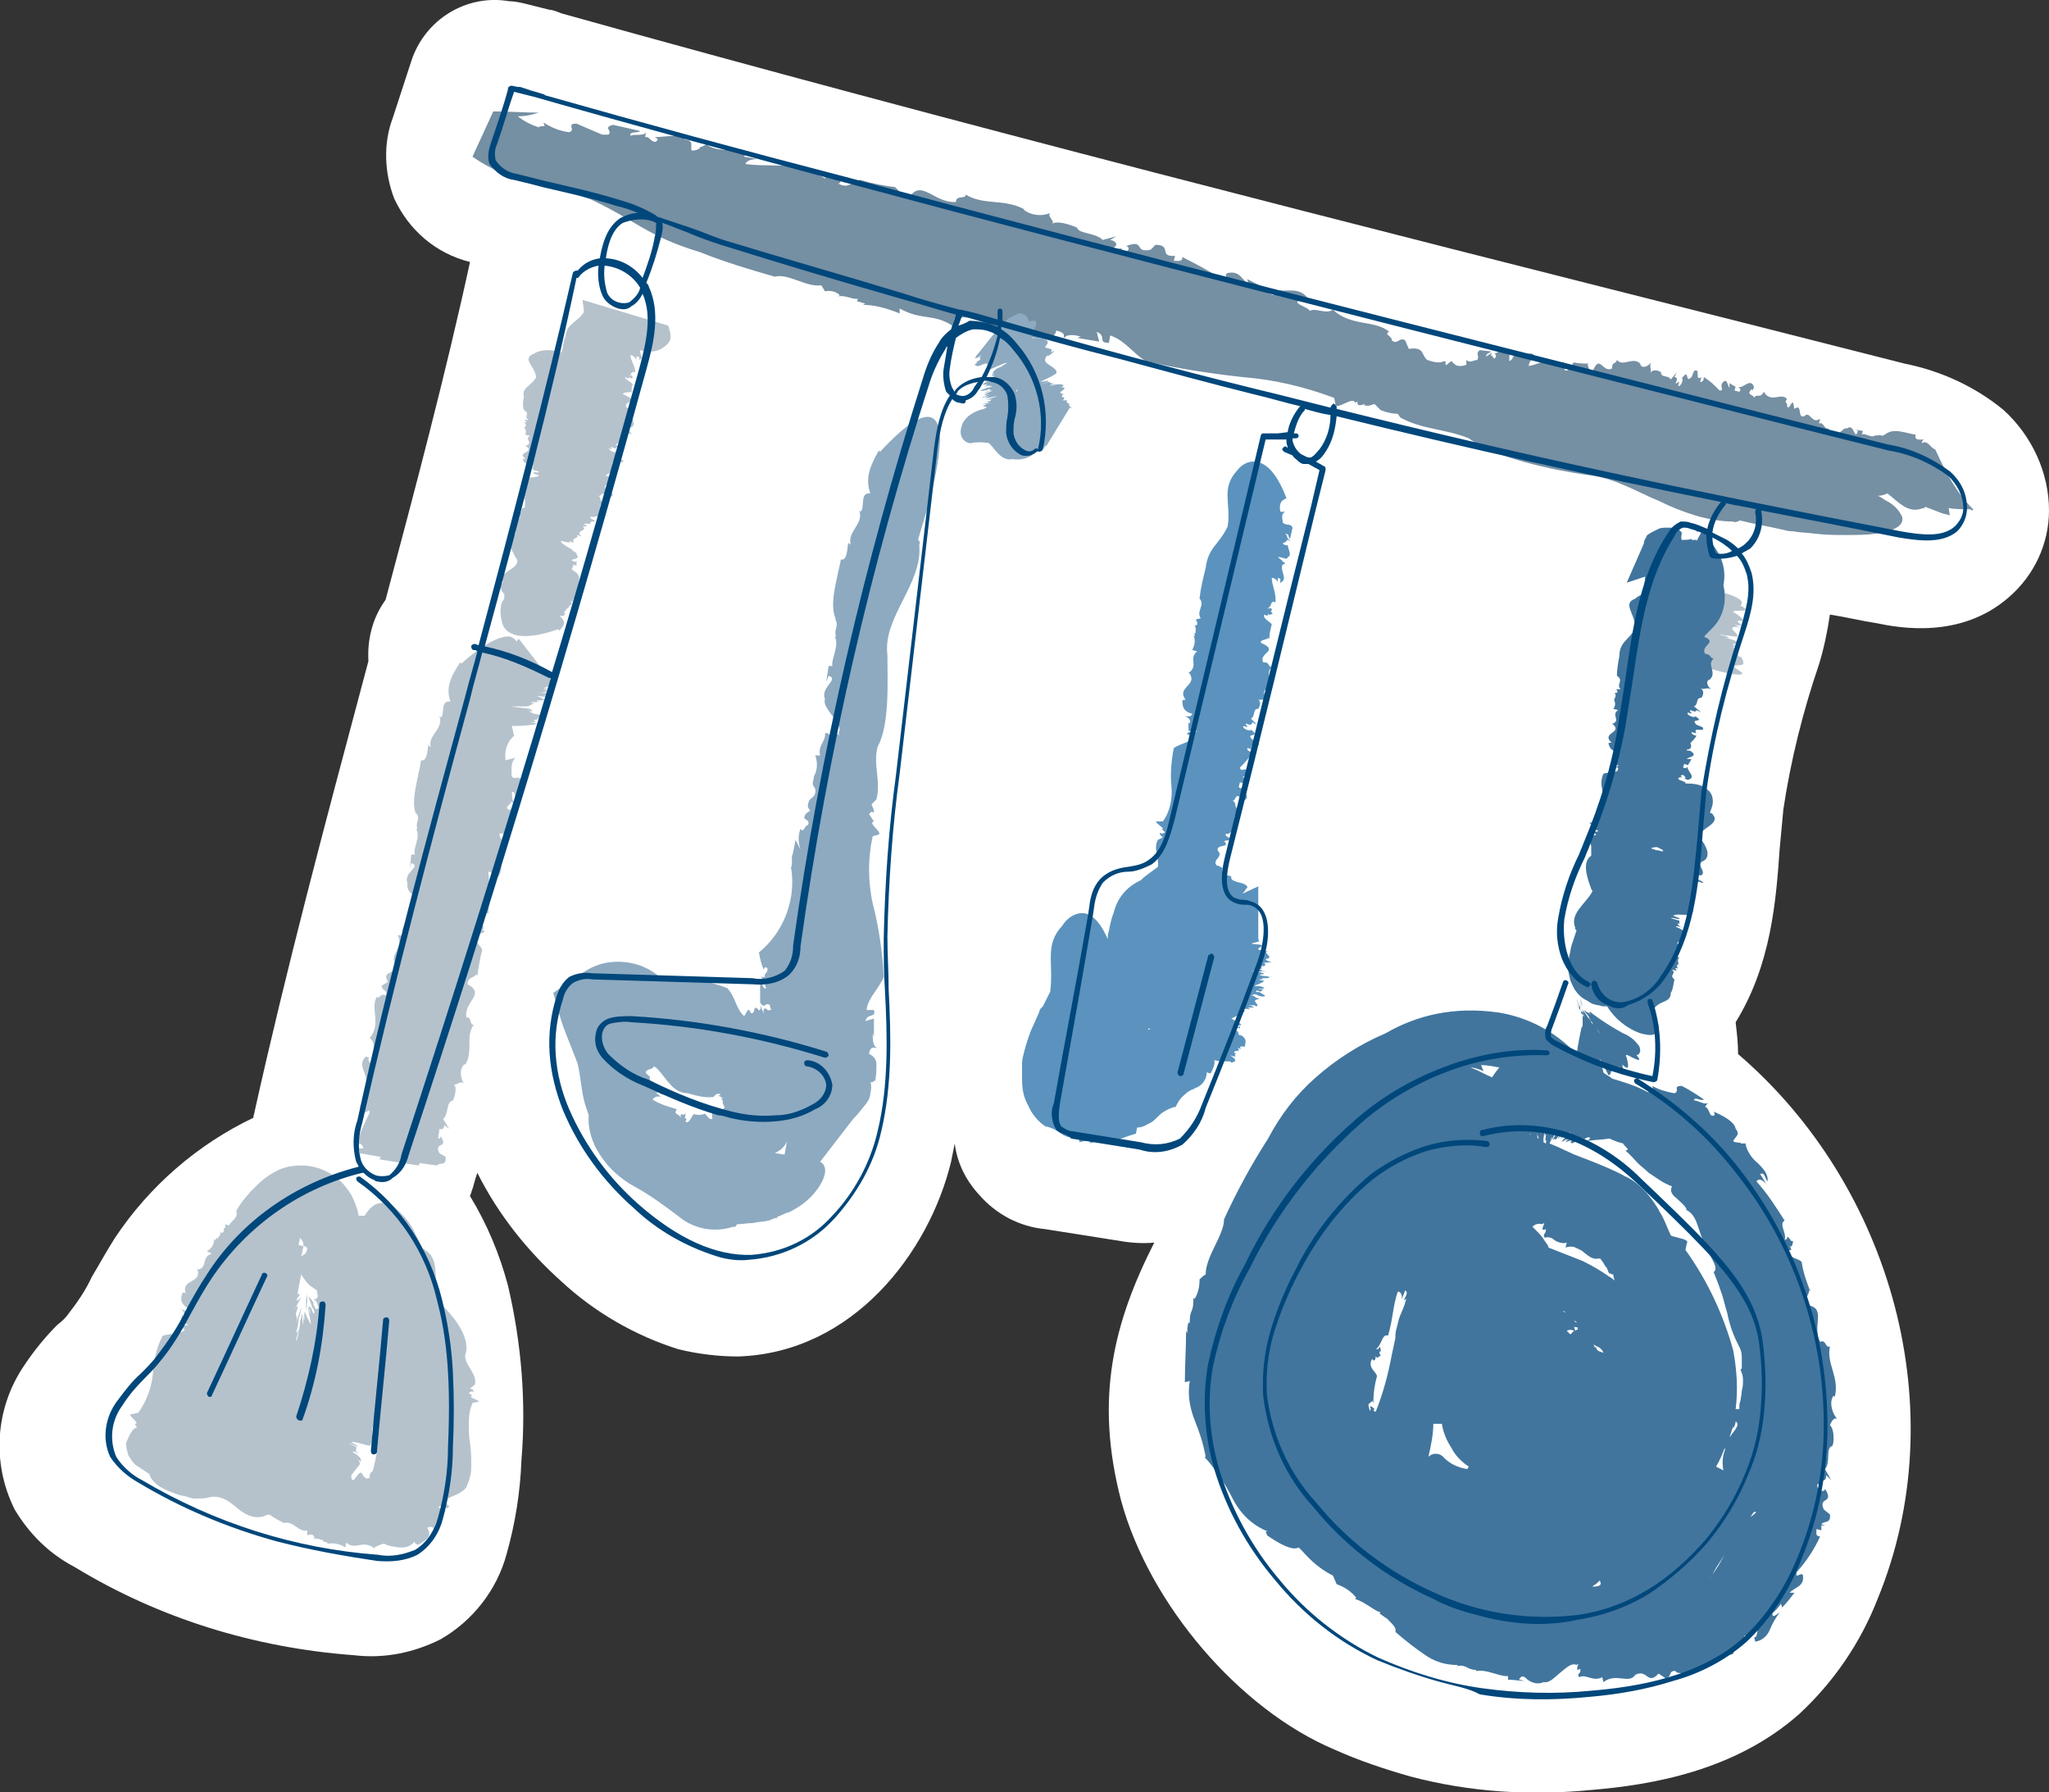 <?xml version="1.0" encoding="utf-8"?>
<!-- Generator: Adobe Illustrator 26.5.0, SVG Export Plug-In . SVG Version: 6.00 Build 0)  -->
<svg version="1.1" id="Groupe_7649" xmlns="http://www.w3.org/2000/svg" xmlns:xlink="http://www.w3.org/1999/xlink" x="0px"
	 y="0px" viewBox="0 0 167.4 146.4" style="enable-background:new 0 0 167.4 146.4;" xml:space="preserve">
<rect x="0" y="0" width="167.4" height="146.4" fill="#333333" stroke="none"/>
<style type="text/css">
	.st0{fill:#FFFFFF;}
	.st1{fill:#758FA3;}
	.st2{fill:#B5C2CC;}
	.st3{fill:#41759D;}
	.st4{fill:#5B93BE;}
	.st5{fill:#8DAAC1;}
	.st6{fill:#00477B;}
</style>
<path id="Tracé_21565" class="st0" d="M6.1,128c6.9,4.2,14.7,6.6,22.8,7.2c2.5,0.3,4.9-0.2,7.1-1.3c2.6-1.5,4.6-4,5.4-7
	c0.7-2.5,1.1-5,1.2-7.6c0.4-4.8,0-9.6-1.1-14.3c-0.7-2.6-1.7-5-3.1-7.3c0-0.1,0.1-0.2,0.1-0.3c0.2-0.5,0.3-1.1,0.5-1.6
	c1.7,3.4,4.1,6.4,6.9,8.9c2.7,2.5,6,4.4,9.5,5.5c1.6,0.4,3.3,0.6,4.9,0.6c9.4-0.3,15.6-8.5,17.4-15.9c0.1-0.5,0.2-1,0.3-1.5
	c0.2,1.6,0.9,3,2,4.2c1.4,1.6,3.3,2.6,5.4,2.8l5.7,0.9c1.1,0.2,2.1,0.3,3.2,0.2c-3.3,6.5-4.9,12.7-2.7,21.1
	c2.3,8.4,9.6,17,17.4,20.3c2,0.9,4.1,1.6,6.2,2.2c4.9,1.3,9.9,1.6,14.9,1.1c4.7-0.4,11.6-1.5,16.9-6.2c2.8-2.6,5-5.8,6.4-9.4
	c6.3-15.3,1.2-33.7-11.4-44.5c0-0.9-0.1-1.7-0.2-2.6c2.9-4.7,3.3-9.9,3.6-14.2c0.1-1.1,0.2-2.2,0.3-3.2c0.6-4,1.6-8,2.9-11.8
	c0.4-1.3,0.7-2.7,0.9-4.1c1.3,0.2,2.5,0.5,3.8,0.7c1.9,0.4,6.9,1.3,10.8-2.1c2.1-1.8,3.3-4.4,3.3-7.1c0-3.1-1.4-6.1-3.7-8.2
	c-2.3-1.9-5.1-3.2-8.1-3.8l-13-3.3c-31.7-8-64.5-16.3-96.7-25.3c-0.3-0.1-0.7-0.3-1-0.3l-2-0.5c-0.4-0.1-0.9-0.2-1.3-0.2
	c-3.5-0.6-6.9,1.5-8,4.9l-1.5,4.6c-0.8,2.1-0.7,4.5,0.1,6.6c1.2,2.6,3.4,4.5,6.2,5.2c-2,9.2-4.5,18.6-6.9,27.6
	c-1.1,1.5-1.5,3.3-1.4,5l-0.4,1.5c-3.1,11.6-6.3,23.6-8.9,35.3c0,0.1-0.1,0.3-0.1,0.5c-4.6,2.2-8.5,5.6-11.3,9.8
	c-0.7,1.1-1.3,2.2-1.9,3.2c-0.5,1.1-1.2,2.1-1.9,3c-0.2,0.3-0.5,0.6-0.9,0.9c-1,1-1.9,2.1-2.7,3.3c-2.4,3.5-2.7,8-0.8,11.8
	C2.4,125.3,4,126.9,6.1,128z"/>
<g>
	<g>
		<polygon class="st1" points="94.5,20.1 94.5,20.1 94.7,19.9 		"/>
		<path class="st1" d="M158.1,36.7c-0.4-0.1-0.6-0.8-1.1-0.5c0-0.1,0.1-0.3,0.2-0.3c-0.4,0-0.8,0.1-0.7-0.4c-0.8-0.1-1.8-0.6-2.5,0
			l0.1-0.1c-0.4,0.4-0.4,0-0.8,0.2c0-0.1,0-0.1,0-0.1c-0.4,0.4-0.9-0.2-1.2,0l0.1-0.3l-0.6-0.1l0.2,0.1c-0.3,0.9-0.3-0.7-0.9-0.2
			c-0.2-0.1-0.4,0.2-0.7,0.4c-0.3-0.1-0.5-0.2-0.8-0.3c0,0,0-0.1,0-0.1c-0.4,0.1-0.4-0.6-0.8-0.4l0.1-0.4c-0.7,0.5-0.8-0.7-1.3-0.2
			c-0.6,0.2-0.1-1.1-0.8-0.6l-0.1-0.5c-0.2-0.1-0.3,0.6-0.5,0.3c0.1-0.3-0.3-0.3,0-0.6c-0.5-0.6-1.3,0.4-1.9-0.6
			c-0.3,0.6-0.6,0.1-0.8,0.5c0-0.3-0.7-0.2-0.2-0.7c0,0,0.1,0,0.1,0.1l0.1-0.3c-0.3-0.8-0.9,0.2-1.3,0c0.1,0.1,0.3,0.2,0.1,0.4
			l-0.4-0.1l0.1-0.3l-0.5-0.3v0.4c-0.2-0.3-0.2-0.9-0.6-0.4c-0.2,0.3,0.2,0.6-0.2,0.6c-0.4-0.4-0.8-0.8-1.3-1.1
			c0,0.4-0.2,0.4-0.3,0.4l0.1-0.4c-0.6,0.4,0-0.8-0.6-0.5l-0.2,0.5c-0.6,0.6-0.1-0.8-0.8,0.1c0.2,0-0.1,0.8-0.3,0.6l0.1-0.3
			c-0.2,0-0.2,0.2-0.3,0.1c0.1-0.2,0.2-0.5-0.1-0.5l0.2-0.4l-0.5,0.6c-0.2-0.4-0.8-0.1-0.8-0.6c0,0-0.6-0.4-0.9,0.1
			c0.2-0.3-0.1-0.5,0.1-0.9c-0.2,0.3-0.8,0.6-0.9,0.1c-0.6-0.6-1.4,0.3-1.9-0.3c-0.1,0.4-0.4,0.1-0.4,0.7c-0.8,0.4-1-1.3-1.6,0.3
			c-0.3,0-0.3-0.5-0.4-0.6l0.1-0.1c-0.4,0-0.8,0-1.2-0.1c-0.2,0.1-0.4,0.9-0.8,0.6c0.2-0.3,0-0.3-0.1-0.3c0.1,0,0.1-0.1,0-0.4
			c0,0.1-0.1,0.1-0.1,0.2v-0.1c-0.3,0.1-0.2,0.2-0.1,0.2c0,0.1,0,0.1,0,0.2c-0.2-0.4-0.7-0.1-0.6-0.6c-0.7,0-1.4,0.4-2,0.5
			c0-0.2,0.1-0.5,0.4-0.6H125c0.1-0.4,0.3-0.2,0.4-0.2c-0.4-0.7-1.2,0.5-1.6-0.2l-0.2,0.3v-0.1c0,0.2-0.1,0.3-0.3,0.4
			c0-0.4,0.1-0.8-0.2-0.8c-0.2-0.4-0.7,0.1-1,0.2c0.2,0.1,0.1,0.3,0,0.4c-0.1,0-0.2-0.4-0.3-0.2l0.1-0.5c0,0.4-0.5,0.4-0.5,0.6
			c0-0.4,0.3-0.3,0.4-0.5l-0.9-0.1c-0.4,0.3,0,0.4-0.2,0.8c-0.3,0-0.6,0.3-0.9,0v0.4c-0.6,0.2-0.9,0.1-1.2-0.3
			c-0.2,0.1-0.3,0.2-0.4,0.3c0,0,0,0-0.1,0v-0.3c-0.2,0-0.3,0.1-0.5,0.1c0,0-0.1,0-0.1,0c-0.3,0-0.6-0.1-0.9-0.2
			c-0.5-0.4-0.2-1.1-1.5-0.9l-0.3-0.7c-0.5-0.3-0.6,0.4-1.1,0c0.1-0.3-0.7-0.5-0.2-0.7c-1.2-1-3.1-0.4-4.6-1.8
			c-0.6,0.4-1.4-0.2-1.9,0.1c0-0.3-1.8-0.7-0.6-0.9c0.1,0,0.3,0,0.2,0.1l0.2-0.3c-0.8-1-2-0.3-3.1-0.7c0.3,0.2,0.7,0.3,0.3,0.5
			l-1-0.4l0.3-0.2l-1.4-0.7l0.1,0.4c-0.6-0.4-0.7-1.1-1.7-0.9c-0.5,0.2,0.5,0.7-0.3,0.6c-1.1-0.7-2.2-1.3-3.4-1.9
			c0,0.4-0.3,0.3-0.7,0.3l0.1-0.4c-1.4,0.1-0.2-0.9-1.6-0.9l-0.4,0.4c-1.4,0.3-0.4-0.9-2-0.3c0.5,0.1,0,0.8-0.6,0.5l0.3-0.3
			c-0.4,0-0.5,0.1-0.7-0.1c0.3-0.1,0.3-0.5-0.3-0.6l0.5-0.3l-1.1,0.3c-0.6-0.6-2-0.5-2.1-1c0,0-1.5-0.7-2.1-0.3
			c0.4-0.2-0.4-0.6-0.1-0.9c-0.7,0.3-1.6,0.2-2.2-0.3h0.1c-1.7-0.9-3.3-0.3-4.8-1.2c0,0.4-0.8,0-0.8,0.6c-1.8,0.1-2.8-1.9-3.8-0.4
			c-0.8-0.1-0.8-0.6-1.2-0.8h0.2c-1-0.1-2-0.3-3-0.6c-0.6,0-0.9,0.8-1.8,0.3c0.4-0.2,0-0.3-0.4-0.4c0.2,0,0.3-0.1-0.1-0.4
			c-0.1,0.1-0.2,0.1-0.3,0.1c0,0,0,0,0-0.1c-0.6,0-0.5,0.1-0.3,0.2c0,0,0,0.1,0,0.2c-0.5-0.5-1.7-0.4-1.7-0.9
			c-1.8-0.3-3.3-0.1-4.8-0.3c0.1-0.3,0.5-0.4,1-0.4l-1.1-0.2c0.1-0.4,0.7-0.1,1-0.1c-1.1-0.9-2.8,0-4.1-0.9l-0.4,0.2h-0.1
			c0,0.2-0.4,0.3-0.7,0.3c-0.1-0.4,0.2-0.8-0.5-0.9c-0.5-0.5-1.7-0.2-2.5-0.2c0.4,0.2,0.2,0.3,0,0.4c-0.4-0.1-0.5-0.5-0.8-0.4
			l0.1-0.5c0,0.5-1.1,0.2-1.3,0.4c-0.1-0.4,0.6-0.2,0.8-0.4l-2.2-0.5c-0.9,0.2,0,0.5-0.4,0.8c0,0-0.1,0-0.1,0l0,0c0,0,0,0,0,0
			c-0.1,0-0.3,0-0.4,0c0,0,0,0,0,0l-2.1-0.9c-0.9,0,0,0.5-0.6,0.7c-0.8-0.1-1.5-0.4-2.1-0.8l0.1,0.3c-0.2,0-0.4,0-0.5,0.1
			c-0.6-0.2-1.2-0.5-1.7-0.9c0.6,0,1.1-0.1,1.7-0.3c-1.2,0-2.5-0.1-3.7-0.1l-1.7,3.7c3,2.1,5.4,2,9.7,3.5c3.8,1.8,4.6,3,8.9,4.3
			c2,0.8,4,1.4,6.1,2c1.1-0.3,2.6,0.9,3.8,0.7l0.3,0.5c0.4-0.1,0.9,0,1.2,0.3l-0.1,0.1c0.6-0.1,1.2,0.3,1.6,0.2L70,24.6l0.7,0.2
			l-0.2,0.1c1,0,2,0.3,3,0.7v-0.4c1.8,1,2.8,0.4,4.3,1.4L78,26c2.5-0.5,3.3,1.7,5.9,1.2c-0.3,0.1,0.1,0.2,0,0.3
			c1.1,0.1,2.2,0.4,2.4-0.5c0.8,0.2,0.6,0.4,0.6,0.7c0.1-0.4,0.8-0.4,1.4-0.2L88,27.6l1.8,0.3l-0.2-0.8c0.9,0.4,0,0.9,1,0.9l0.1-0.6
			c1.2,0.4,1.8,1.4,2.9,2.1c2.6,0.6,5.2,1,7.9,1.3c2.6,0.2,5.1,0.8,7.5,1.7l0.1,0.5c0,0.6,1.5-0.7,1.6-0.1l0.2-0.1v0.1
			c0,0.3,0.3,0.2,0.6,0.1c0,0,0,0.1-0.1,0.1c0.5,0.1,0.5,0,0.9-0.1l0.5,0.5c0.5,0.2,1,0.3,1.4,0.3l0.2,0.3c1.8,1,3.6,0.9,5.6,1.7
			c2.1,1.6,6.9,2.6,9.7,3c1,0.1,2,0.4,2.9,0.8c1,0.4,1.9,0.9,2.9,1.3c1,0.5,2,0.9,3,1.2s2.1,0.5,3.1,0.5c0.1,0.1,0.5,0,0.5-0.1
			c1.2,0.3,2.4,0.5,3.7,0.8c0,0,0.3,0.1,0.7,0.1c0.5,0.1,1.1,0.1,1.9,0.2c0.8,0.1,1.6,0.1,2.4,0.1s1.6,0,2.4-0.1
			c1.4-0.2,2.4-0.6,2.2-1.4c-0.3-0.6-0.7-1-1.3-1.3c-0.2-0.1-0.4-0.3-0.7-0.4c0.3,0,0.6-0.1,0.8-0.2c0.9,0.7,1.7,1.7,2.9,1.2
			c0,0.1,0.2-0.1,0.2-0.1l1.3,0.5c0.2,0.1,0.5,0.1,0.7,0.2l-0.1-0.6c0.6,0.1,1.2,0.1,1.8,0.1l0.1,0.1c0,0,0.1,0,0.1-0.1
			C159.7,40.1,158.9,38.4,158.1,36.7z"/>
	</g>
	<g>
		<g>
			<path class="st2" d="M25,106.2c0,0,0,0.4,0,0.8c0.1-0.4,0.1-0.8,0.1-1.3L25,106.2z"/>
			<path class="st2" d="M25,106.2c0,0,0,0,0,0.2L25,106.2z"/>
			<path class="st2" d="M38.6,114l-0.3-0.2c0.1-0.1,0.2-0.2,0.4-0.1c0-0.2-0.1-0.2-0.3-0.3l0.4-0.3c0.2-0.9-0.8-1.5-0.8-2.4
				c0.5-1.3-0.8-3-1.7-3.9c-0.7-0.6-0.7-1.5-0.7-2.4c0-0.9-0.1-1.9-0.9-2.3c0.1-0.1-0.2-0.1-0.2-0.1c-0.2-0.5-0.4-0.9-0.6-1.3
				c-0.4-0.9-1.1-1.6-1.8-2.2c-0.8-0.4-1.6-0.4-2.3,0.8l-0.5,0c-0.1-0.6-0.3-1.1-0.6-1.7c-0.3-0.5-0.7-1-1.2-1.4
				c-0.8-0.6-1.8-1-2.8-1c-0.8,0-1.5,0.1-2.2,0.5c-0.6,0.3-1.1,0.7-1.6,1.2c-0.1,0.1-0.2,0.2-0.3,0.3l-0.2,0.2
				c-0.1,0.2-0.3,0.3-0.4,0.5c-0.3,0.3-0.5,0.7-0.7,1c0.2,0.6-0.4,0.8-0.6,1.2l-0.3-0.1c0,0.1,0,0.2,0,0.3l-0.1,0
				c0,0.2,0,0.4-0.2,0.4l-0.1-0.1c0.1,0.3-0.2,0.4-0.2,0.6l-0.1-0.1l-0.1,0.2l-0.1-0.1c0,0.4-0.2,0.8-0.6,1l0.4,0.2
				c-0.9,0.3-0.3,1.1-1.1,1.3l-0.1-0.1c0.5,1.3-1.4,0.8-0.9,2.1c-0.1-0.2-0.2-0.1-0.3-0.1c-0.1,0.4-0.3,0.8,0.5,1.3
				c-0.2,0.3-0.3,0.1-0.7,0c0.3,0.1,0.4,0.4,0.3,0.7l-0.1-0.2c-0.1,0.2-0.1,0.4-0.2,0.6l0.7,0.2c-0.3,0.2-0.8-0.3-0.8,0.1l0.5,0.3
				c-0.3,0.4-1.2,0.3-1.8,0.5c-0.5,0.9-0.7,1.9-0.8,3c-0.1,1.2-0.5,2.3-1.2,3.3l-0.5,0.1c-0.3,0-0.1,0.2,0.1,0.4
				c0.2,0.2,0.4,0.4,0.1,0.4l0.2,0.3c-0.1,0-0.3,0.1-0.3,0.2c0,0,0,0,0,0c0,0-0.1,0-0.1,0c0,0.1,0,0.1,0,0.1
				c-0.1,0.1-0.1,0.1-0.2,0.3c-0.1,0.2-0.2,0.4-0.3,0.7c0,0.3,0.1,0.7,0.2,1c0.2,0.3,0.4,0.7,0.8,0.9c0.3,0.2,0.6,0.4,0.9,0.6
				c0,0,0,0,0,0c0.1,0.4,0.4,0.7,0.8,1c0.5,0.3,1,0.5,1.6,0.7c0.3,0.1,0.6,0.1,0.8,0.2l0.4,0.1c0.1,0,0.2,0,0.3,0c0.4,0,0.7,0,1-0.1
				c0.9-0.2,1.6,0.3,2.3,0.9c0.7,0.6,1.6,1,2.5,0.5c0,0.1,0.1,0,0.1,0c0.4,0.3,0.8,0.5,1.2,0.7c0.8-0.2,1.2,0.8,1.9,0.6v0.4
				c0.3-0.1,0.5-0.1,0.6,0.2l-0.1,0.1c0.4-0.1,0.6,0.1,0.8,0.1v0.1c0.1,0,0.2,0.1,0.4,0.1l-0.1,0.1c0.5-0.1,1.1,0,1.5,0.3l0.1-0.4
				c0.3,0.3,0.7,0.3,1.1,0.2c0.4-0.1,0.8,0,1.1,0.2v0.1c0.2-0.2,0.5-0.3,0.8-0.4c0.1,0,0.2,0,0.3,0.1l0.4,0.1
				c0.6,0.1,1.3,0.3,1.9-0.4c-0.1,0.2,0.2,0.2,0.2,0.3c0.6-0.3,1.3-0.7,0.8-1.4c0.4-0.2,0.5,0,0.7,0.2c-0.2-0.3,0-0.6,0.2-0.9v0.2
				c0.2-0.3,0.4-0.5,0.6-0.9c-0.2-0.1-0.4-0.2-0.6-0.3c0.4-0.3,0.7,0.4,0.9-0.1l-0.5-0.3c0.4-0.5,1.3-0.5,1.9-1.2l0.1-0.3l0.1-0.2
				c0-0.1,0.1-0.3,0.1-0.4c0.1-0.3,0.1-0.6,0.1-0.9c0-0.6,0-1.2-0.1-1.8c-0.1-0.6-0.1-1.2-0.1-1.7c0-0.6,0.1-1.1,0.3-1.6l0.4-0.1
				C39.6,114.5,38,114.1,38.6,114z M29.2,116.9C29.2,116.9,29.2,116.9,29.2,116.9C29.2,116.9,29.2,116.9,29.2,116.9L29.2,116.9z
				 M24.5,101.1c0.2,0.2,0.3,0.4,0.3,0.6c0,0,0,0-0.1,0l0.4,0.2c0,0.4-0.2,0.6-0.5,0.7c0.1-0.2,0.1-0.5,0.2-0.8l-0.4-0.1
				C24.4,101.5,24.5,101.3,24.5,101.1z M24.4,105.9c0.2-0.3,0-0.2-0.1-0.2c0.1-0.5,0.2-1.1,0.3-1.6c0.2,0.3,0.4,0.6,0.7,0.9
				c0.2,0.1,0.4,0.3,0.6,0.4c0,0.1,0,0.2,0,0.2c0.1,0.2,0.1,0.6-0.3,0.5c0.5,0.4,0.2,0.4,0.5,0.8c-0.2-0.2-0.2,0.4-0.5-0.4
				c0-0.1,0-0.1,0.1,0l-0.3-0.4c-0.3-0.3-0.2-0.2-0.1,0.1c0.1,0.2,0.2,0.6,0.2,0.6c0.1,0.1,0.1,0,0.2,0.4l-0.1,0.1l-0.2-0.5
				c-0.1,0-0.1-0.1-0.2-0.1l0.2,0.6c-0.2-0.2-0.4-1.4-0.2-0.3c0.1,0.6,0.2,0.9,0.2,1.2c-0.2-0.4-0.4-0.7-0.5-1.1c0,0.1,0,0.3,0,0.4
				c0,0.1,0,0.1,0,0.2c-0.1,0.4,0-0.2,0-0.7c0,0.2-0.1,0.5-0.1,0.7c-0.1,0.9-0.1,0.3-0.1-0.1c0-0.4,0.1-0.7-0.2,0.4
				c0.1-0.1-0.3,2-0.3,1.4l0.2-0.8c-0.1,0.1-0.2,0.4-0.2,0.2c0.1-0.3,0.2-0.7,0.2-1.1c0.1-0.3,0.2-0.6,0.2-0.9
				c-0.1,0.4-0.3,0.8-0.4,1.2c0.1-0.5,0-0.5,0-0.5c0-0.1-0.1-0.1,0.1-0.6c0,0,0.1-0.5-0.3,0.1c0.3-0.4,0.4-0.7,0.7-1.2
				C24.4,106.3,24,106.4,24.4,105.9z M30.9,117.3c0,0,0,0.6-0.1,1.3c-0.1,0.5-0.2,1-0.3,1.4c0,0,0,0,0,0c-0.1,0.4-0.3,0.1-0.3,0.7
				c-0.3,0.2-0.5-0.1-0.6-0.3c-0.1-0.2-0.2-0.2-0.7,0.5c-0.2,0-0.2-0.2-0.2-0.4l0.7-0.9c0-0.1,0-0.2-0.2-0.4
				c0.1,0.1,0.2,0.1,0.3,0.2c0-0.2,0-0.4-0.7-0.8c0.1-0.1,0.3,0,0.6,0.2c-0.3-0.2-0.4-0.4-0.4-0.4l0.1,0.1v-0.3l-0.6-0.3
				c0.2,0,0.8,0.4,0.7,0.2l-0.5-0.3c0.2-0.1,1,0.2,1.5,0.3c0.1-0.1,0.2-0.3,0.2-0.6c0-0.1,0-0.2,0-0.3V117c0-0.1,0-0.2,0-0.2
				c0-0.2,0.1-0.3,0.1-0.5c0-0.2,0.1-0.3,0.1-0.5c0-0.1,0.1-0.3,0.2-0.4c0,0,0.1-0.1,0.1-0.1c0,0,0.1,0,0.1,0
				C31,116,31,116.6,30.9,117.3z"/>
		</g>
		<g>
			<path class="st2" d="M35,60.8c0,0,0-0.1,0-0.1C35,60.8,35,60.8,35,60.8z"/>
			<path class="st2" d="M34.1,67.7C34,67.7,34,67.7,34.1,67.7C34,67.8,34,67.8,34.1,67.7z"/>
			<path class="st2" d="M45.1,56.4h-0.5c-0.7-0.1,0.8,0-0.2-0.1c0.1,0,0.2,0,0.2,0L45.1,56.4l-0.7-0.2c0.4,0-0.1-0.1,0.4-0.1
				c0,0,0.2-0.1-0.3-0.1c0.3,0,0.5,0,0.9,0c-0.4,0-0.7-0.1-0.3-0.1c0.1,0,0.1,0,0.1-0.1l-2.8-3.6c-0.1,0-0.1,0.1-0.2,0.2
				c-0.1-0.2-0.3-0.3-0.5-0.4c-0.7-0.1-2,0.4-4,2.2l-0.1-0.1c-0.8,1.2-1.2,2.1-0.8,3.2c-0.9-0.1-0.4,1.1-0.8,1.3l-0.1-0.1
				c0.4,1-1,1.6-0.7,2.5c-0.1,0-0.2-0.1-0.2-0.2c-0.1,0.6-0.1,1.4-0.6,1.3c-0.2,1.4-0.9,3.4-0.4,4.4v-0.1c0.4,0.6-0.1,0.7,0.1,1.3
				c0,0-0.1,0-0.1,0c0.4,0.7-0.3,1.6-0.1,2.1h-0.3l-0.1,1.1l0.1-0.4c0.9,0.3-0.7,0.7-0.3,1.7c-0.1,0.3,0.1,0.6,0.4,0.9
				c-0.1,0.5-0.2,1.1-0.3,1.7c0,0-0.1,0-0.1,0c0.1,0.6-0.6,0.8-0.4,1.6h-0.4c0.5,1-0.7,1.6-0.2,2.3c0.2,1-1.2,0.5-0.6,1.5l-0.5,0.3
				c-0.1,0.4,0.6,0.4,0.3,0.8c-0.5-0.2-0.5,0.4-0.7,0.1c-0.6,1,0.4,2.2-0.6,3.4c0.6,0.4,0.1,1,0.6,1.3c-0.3,0-0.2,1.4-0.7,0.5
				c0-0.1,0-0.2,0.1-0.2l-0.3-0.1c-0.8,0.7,0.2,1.4,0,2.2c0.1-0.2,0.1-0.5,0.4-0.3l-0.1,0.7l-0.3-0.2l-0.3,1l0.4-0.1
				c-0.2,0.5-0.9,0.6-0.4,1.2c0.3,0.3,0.6-0.4,0.6,0.1c-0.4,0.8-0.8,1.6-1,2.5c0.4,0,0.4,0.2,0.5,0.4h-0.4c0.1,0.2,0.1,0.4,0.1,0.4
				l1.7,0.3c0,0.1-0.1,0.2-0.1,0.2l3.2,0.5c0-0.1,0.1-0.1,0.1-0.2l1.4,0.2c0.2-0.3,0.8,0.1,0.7-0.7l0.2,0.1l-0.7-0.4
				c-0.5-1,0.8-0.3,0.1-1.4c0,0.2-0.1,0.2-0.2,0.2c0-0.3,0.1-0.5,0.1-0.8c0.2,0.1,0.4,0,0.4-0.3l0.4,0.3l-0.5-0.8
				c0.5-0.4,0.2-1.4,0.8-1.5c0,0,0.5-1.1,0-1.4c0.3,0.3,0.5-0.3,0.9,0c-0.3-0.4-0.4-1.3,0.1-1.6V87c0.7-1.2,0-2.3,0.7-3.3
				c-0.4,0-0.1-0.6-0.6-0.6c-0.2-1.3,1.6-1.9,0.1-2.7c0-0.6,0.5-0.5,0.7-0.8l0.1,0.1c0.1-0.7,0.2-1.4,0.4-2.1
				c-0.1-0.4-0.8-0.7-0.5-1.3c0.2,0.3,0.3,0,0.3-0.2c0,0.2,0.1,0.2,0.4,0c-0.1-0.1-0.1-0.1-0.2-0.2h0.1c0-0.4-0.1-0.4-0.2-0.2
				c-0.1,0-0.1,0-0.2,0c0.5-0.3,0.3-1.2,0.8-1.1c0.1-1.1,0.1-2.3,0-3.4c0.3,0,0.5,0.3,0.5,0.6l0.1-0.8c0.4,0.1,0.1,0.5,0.1,0.7
				c0.8-0.7-0.1-2,0.7-2.8L41,68.6h0.1c-0.2,0-0.3-0.3-0.3-0.5c0.4-0.1,0.8,0.2,0.9-0.3c0.4-0.3,0.1-1.2,0.1-1.8
				c-0.1,0.3-0.3,0.1-0.4,0c0.1-0.3,0.4-0.3,0.3-0.5l0.5,0.1c-0.5,0-0.3-0.8-0.4-0.9c0.4-0.1,0.2,0.5,0.4,0.6c0.2-1,0.1-0.5,0.4-1.5
				c-0.2-0.6-0.5,0-0.8-0.4c0-0.5-0.1-1.1,0.3-1.5l-0.8,0.2c-0.1-0.7,0.1-1.5,0.7-2c-0.1-0.3-0.1-0.6-0.2-0.8c0.5,0,1,0,1.7-0.1h0.1
				c0.3-0.1,0.4-0.1-0.3-0.2c0.9,0,0.1-0.1,0.4-0.1h0.1c-0.7-0.1,0.5-0.1,0-0.2c0.1,0,0.2,0,0.3,0c-0.1,0-0.3-0.1,0.2-0.1
				c-0.1-0.1,0.1-0.2-0.7-0.3h0.1c-0.5-0.1-0.1,0-0.3-0.1h0.1c-0.5-0.1-0.1-0.1-0.3-0.1h0.3L43.4,58h-0.1c-0.9,0,0.6,0,0-0.1
				c0.1,0-1.9-0.2-1.4-0.2c0.1,0,0.3,0,0.4,0c0,0,0.1,0,0.1,0c0.4,0,0.3,0,0.6,0c-0.2,0,0.5,0,0.2-0.1h0.4c-0.7-0.1,0.5-0.1-0.2-0.2
				c-0.3-0.1,1.1,0,0.4-0.1h0.5c0.1,0-0.6,0-0.4-0.1c0.3,0,0.3,0,0.5,0c0.5,0-0.7-0.2,0.1-0.2c-0.6,0-0.2-0.1-0.7-0.1
				c0.3,0,0-0.1,0.6,0h0.3c0.7,0-0.4-0.1-0.3-0.1h0.1l0.2-0.1h-0.4c0.2,0,0.8,0,0.3-0.1c-0.3,0-0.5,0-0.6,0c0.3,0,0.5-0.1,0.8-0.1
				c0,0-0.1,0-0.1,0C44.2,56.4,45.5,56.5,45.1,56.4z"/>
		</g>
		<g>
			<path class="st2" d="M49.5,40.5L49.5,40.5C49.5,40.6,49.5,40.6,49.5,40.5z"/>
			<path class="st2" d="M50.9,37.6C50.9,37.6,50.9,37.6,50.9,37.6l0.2,0.1L50.9,37.6z"/>
			<path class="st2" d="M54.6,26.6l-7-2.1c0,0.3,0.1,0.6,0.1,1c-0.6,0.9-1.4,0.9-1.5,2c-0.2,0.4-0.2,0.9-0.3,1.3
				c-1.5-0.5-2.3,0.1-2.3,0.1c-1,0.4,0.1,1,0.2,1.9c-0.3,0.7-1.2,0.8-1,1.6c-0.1,0.4-0.1,0.8,0,1.1c0.6,0.3-0.1,0.5,0.4,0.8h-0.4
				c0.2,0.1,0.3,0.2,0.1,0.2h-0.1c0.2,0.1,0.1,0.2,0.2,0.3h-0.1v0.1h-0.1c0.2,0.2,0.2,0.4,0.1,0.6l0.4,0.1c-0.5,0.3,0.3,0.5-0.3,0.8
				h-0.1c1,0.6-0.9,0.5,0.1,1.1c-0.1-0.1-0.2,0-0.3,0c0.1,0.2,0.1,0.4,0.9,0.6c0,0,0,0-0.1,0.1l0.1,0.2l0.4,0.1c0,0,0,0,0,0.1
				c-0.2,0-0.5-0.1-0.4,0.1l0.4,0.1c0,0,0,0.1,0,0.1c-0.3,0.1-0.9,0.1-1.3,0.2c-0.2,0.5,0,1,0.2,1.5c-0.2,0-0.1,0.1,0,0.2
				c0,0.2,0,0.3,0,0.4c0,0,0,0,0,0c-0.1,0.1,0,0.1,0,0.1c0,0.1,0,0.1-0.1,0.2h-0.1c-0.1,0.1-0.1,0.2-0.1,0.3c-0.1,0-0.1,0.1-0.2,0.1
				H42c-0.6-0.1,0.9,0.4,0.3,0.3l0.3,0.1c-0.1,0-0.3,0-0.4,0c0,0.1,0.1,0.1,0.2,0.2H42c-0.4,0.3,0.3,0.7,0.1,1.1
				c-0.9,0.3-0.3,1.3,0,1.9c0.8,0.9-1.6,1.2-1,2c-0.2,0.3-0.3,0.6,0,0.9c-0.1,0,0,0,0.1,0.1c0,0.1,0,0.2,0,0.4L41,49.2
				c-0.2,0.6-0.1,1.3,0.1,1.9c0.4,0.8,1.6,1.3,4.5,0.3l0.1,0.1c0.4-0.4,0.6-0.7,0-1.2c0.8,0.1,0.2-0.4,0.5-0.4h0.1
				c-0.1-0.1-0.1-0.1-0.1-0.1c0.2-0.1,0.3-0.2,0.3-0.3c0.2-0.1,0.3-0.2,0.1-0.4c0.1,0,0.3,0.1,0.3,0.2c-0.1-0.2-0.2-0.5,0.3-0.4
				c0-0.3,0.2-0.7,0.1-1.1c0,0,0,0,0,0c-0.1-0.4,0.3-0.8-0.5-1.2h0.1c-0.1,0-0.1-0.1-0.2-0.1c0.1-0.2,0.2-0.3,0.1-0.4l0.3,0.1v-0.4
				l-0.1,0.1c-0.9-0.3,0.6-0.1,0.1-0.6c0.1-0.1-0.1-0.2-0.3-0.3c0-0.1-0.2-0.2-0.4-0.3c-0.3-0.2-0.5-0.3-0.6-0.5c0.1,0,0.2,0,0.1,0
				c0.5,0.1,0.3,0.1,0.7,0.1c-0.1-0.1,0-0.1,0-0.1c0.1,0.1,0.1,0.1,0.3,0.1C46.7,44,47,44,47.1,43.9l0,0c0,0,0,0,0,0
				c0.1,0,0.1-0.1,0-0.2l0.4,0.1c-0.6-0.5,0.6-0.4,0.1-0.8h0.3c0.1-0.1-0.1-0.1-0.2-0.2c0.2-0.1,0.7,0.1,0.5-0.1c0,0,0,0,0,0
				c0.1,0,0.1-0.1,0.1-0.1h0.3c0.1-0.1-0.6-0.3-0.3-0.4c0.3,0.1,0.3-0.1,0.6,0c0.4-0.1,0.1-0.5,0.1-0.7c0.1,0,0.1-0.1,0-0.2
				c0.1-0.1,0.2-0.2,0.4-0.2c-0.6-0.3-0.2-0.4-0.5-0.6c0.1,0,0.2,0,0.2-0.1c0.1-0.1,0.2-0.1,0.5,0.1c0,0,0,0,0,0l0.2,0.1
				c0.7-0.1-0.2-0.6,0-0.8c-0.1,0-0.1,0.2-0.4,0l0.1-0.2l0.3,0.1l0.3-0.3l-0.4-0.1l0,0c0.2-0.1,0.9,0,0.4-0.3
				c-0.3-0.2-0.5,0-0.6-0.2c0.4-0.2,0.7-0.4,1-0.7C50,38,50,37.9,50,37.8l0.4,0.1c-0.4-0.5,0.7,0.1,0.5-0.3l-0.5-0.2
				c-0.6-0.5,0.8,0.1-0.1-0.5c0,0.1-0.4,0-0.5-0.2c0,0-0.1-0.1-0.1-0.1l0.3,0.1c0-0.1-0.2-0.2-0.1-0.2c0.2,0.1,0.5,0.2,0.5,0
				l0.4,0.2l-0.5-0.4c0.4-0.1,0.1-0.5,0.6-0.4c0,0,0.4-0.3-0.1-0.6c0.3,0.2,0.5,0,0.9,0.2c-0.3-0.2-0.5-0.6-0.1-0.6
				c0.5-0.3-0.3-0.9,0.3-1.2c-0.4-0.1-0.1-0.3-0.7-0.4c-0.4-0.6,1.3-0.4-0.3-1.1c0-0.2,0.4-0.1,0.6-0.2l0.1,0.1c0-0.3,0-0.5,0.1-0.7
				c-0.1-0.2-0.8-0.5-0.6-0.6c0.3,0.2,0.2,0.1,0.3,0c0,0.1,0.1,0.1,0.4,0.1c-0.1,0-0.1-0.1-0.2-0.1h0.1c-0.1-0.2-0.2-0.2-0.2-0.1
				c-0.1,0-0.1,0-0.2,0c0.4,0,0.1-0.4,0.6-0.3c0-0.5-0.4-1-0.4-1.4c0.2,0,0.4,0.2,0.5,0.4v-0.3c0.4,0.1,0.2,0.2,0.2,0.3
				c0.5-0.1,0-0.5,0.1-0.8c1.3,0.4,2-0.3,2-0.3C55,27.8,54.8,27.3,54.6,26.6z M52.5,27.2l0.2,0.1C52.6,27.3,52.5,27.2,52.5,27.2z
				 M49.6,39.3L49.6,39.3L49.6,39.3L49.6,39.3z"/>
			<path class="st2" d="M43,38.1c0.4,0.1,0.5,0.2,0.5,0.3v-0.2C43.4,38.2,43.2,38.2,43,38.1z"/>
			<path class="st2" d="M43.5,38.2C43.5,38.2,43.6,38.2,43.5,38.2L43.5,38.2L43.5,38.2z"/>
		</g>
		<path id="Tracé_21657" class="st2" d="M141.6,54.4c0.3-0.1,1,0,0.8-0.3c0.1-0.1-0.1-0.2-0.1-0.4c-0.6-0.2,0-0.1-0.5-0.3l0.3,0.1
			c-0.2-0.1-0.3-0.1-0.1-0.1h0.1c-0.3-0.1-0.1-0.1-0.2-0.1h0.1l0,0h0.1c-0.3-0.1-0.3-0.2-0.1-0.2l-0.4-0.1c0.5,0-0.4-0.2,0.2-0.2
			h0.1c-1.1-0.4,0.8,0-0.2-0.4c0.1,0,0.2,0.1,0.3,0.1c-0.1-0.1-0.2-0.2-1-0.4c0.2,0,0.4,0,0.6,0.1c-0.4-0.1-0.5-0.2-0.5-0.2l0.1,0.1
			l-0.1-0.1l-0.7-0.2c0.2,0,0.8,0.2,0.7,0.1l-0.6-0.1c0.1,0,1,0.2,1.4,0.2c0.3-0.2-1-0.8,0-0.8l0.4,0.1c0.6,0.2-0.9-0.3-0.3-0.2
			l-0.3-0.1c0.1,0,0.2,0,0.4,0.1c0,0-0.1,0-0.3-0.1l0.4,0.1c0.3,0-0.4-0.3-0.2-0.4c0.8,0.1,0.2-0.3-0.2-0.6c-0.9-0.4,1.6,0,0.6-0.5
			c0.1,0-0.1-0.1-0.2-0.1l0.1-0.2c0,0,0.5-0.8-4.8-1.5h-0.1c-0.4,0-0.4,0.1,0.2,0.3c-0.8-0.2-0.1,0.1-0.4,0h-0.1
			c0.6,0.2-0.6,0,0,0.2c-0.1,0-0.2-0.1-0.3-0.1c0.1,0.1,0.3,0.2-0.2,0c0.1,0.1-0.2,0.2,0.6,0.5h-0.1c0.5,0.2,0.1,0.1,0.3,0.2
			c-0.1,0-0.1,0-0.1,0c0.5,0.2,0,0.1,0.3,0.2l-0.3-0.1l0.1,0.1h0.1c0.9,0.2-0.6-0.1,0,0.1c-0.1,0,1.8,0.6,1.3,0.5
			c0.4,0.1-0.7-0.2-0.4-0.1c-0.5-0.1-0.3-0.1-0.6-0.2c0.2,0.1-0.5-0.1-0.2,0.1l-0.4-0.1c0.6,0.2-0.5,0,0.1,0.2
			c0.3,0.1-1.1-0.2-0.4,0l-0.5-0.1c-0.1,0,0.6,0.2,0.3,0.1c-0.3-0.1-0.3,0-0.5-0.1c-0.5-0.1,0.6,0.3-0.2,0.2
			c0.6,0.2,0.2,0.1,0.7,0.3c-0.3-0.1-0.1,0.1-0.6-0.1c0,0,0,0,0.1,0l-0.3-0.1c-0.7-0.1,0.3,0.2,0.2,0.2c0.1,0,0.2,0,0.3,0.1h-0.1
			L136,50h-0.2l0.4,0.1c-0.2,0-0.8-0.2-0.3,0c0.2,0,0.4,0.1,0.6,0.2c-0.3,0-0.5,0-0.8,0c0.2,0,0.3,0.1,0.5,0.2l-0.4-0.1
			c0.5,0.2-0.8-0.2-0.4,0l-0.3-0.1l0.7,0.2c0.7,0.2-0.7-0.2,0.2,0.2c-0.1,0,0.8,0.2,0.6,0.2l-0.3-0.1c0.1,0,0.2,0.1,0.1,0.1
			c-0.2-0.1-0.5-0.1-0.4-0.1l-0.4-0.1l0.6,0.2c-0.4-0.1,0.1,0.1-0.4,0c0,0-0.3,0,0.3,0.2c-0.3-0.1-0.5-0.1-0.8-0.2
			c0.4,0.1,0.7,0.3,0.3,0.2l0,0c-0.4,0,0.5,0.3,0,0.3c0.4,0.1,0.2,0.1,0.7,0.2c0.5,0.2-1.1-0.1,0.5,0.3c0.1,0.1-0.4-0.1-0.5-0.1
			h-0.1c0.1,0.1,0.1,0.1,0.1,0.2c0.2,0.1,0.9,0.3,0.7,0.3c-0.3-0.1-0.2-0.1-0.3,0c-0.1,0-0.2-0.1-0.4-0.1c0.1,0,0.1,0,0.2,0.1h-0.1
			c0.1,0,0.2,0.1,0.2,0.1s0.1,0,0.2,0.1c-0.4-0.1,0,0.1-0.5,0c0.3,0.2,0.5,0.3,0.8,0.5c-0.2,0-0.4-0.1-0.6-0.2l0.1,0.1
			c-0.4-0.1-0.2-0.1-0.3-0.1c-0.6-0.1,0.6,0.3,0,0.2l0.3,0.1h-0.1c0.1,0,0.3,0.1,0.4,0.1c-0.2-0.1-0.5-0.1-0.8-0.2
			c-0.3-0.1,0.1,0.1,0.3,0.2c0.1,0,0.2,0,0.4,0.1c0,0-0.3-0.1-0.2,0l-0.5-0.1c0.2,0.1,0.4,0.1,0.6,0.2c-0.2,0-0.4-0.1-0.5-0.2v0.1
			c0.3,0.1,0.4,0.1,0.8,0.2c0.1,0.1,0.4,0.2,0.1,0.1l0.4,0.1c0.3,0.1,0.2,0.2-0.2,0.1c3.4,1.3,4.7,1.3,4.7,1.3
			C142.9,55.1,141.8,54.7,141.6,54.4z"/>
	</g>
	<g>
		<path class="st3" d="M139.1,59.3C139.1,59.3,139.1,59.3,139.1,59.3l0.2,0.1L139.1,59.3z"/>
		<g>
			<path class="st3" d="M127.4,92.8C127.4,92.8,127.4,92.8,127.4,92.8L127.4,92.8C127.4,92.8,127.4,92.8,127.4,92.8z"/>
			<path class="st3" d="M127.4,92.8c-0.1,0.1-0.1,0.1-0.1,0.2C127.4,92.9,127.4,92.9,127.4,92.8z"/>
			<path class="st3" d="M139.5,102.1c0-0.1-0.1-0.1-0.1-0.2C139.4,102,139.4,102,139.5,102.1z"/>
			<path class="st3" d="M149.2,123.4C149.2,123.4,149.2,123.4,149.2,123.4l0.2,0.2L149.2,123.4z"/>
			<g>
				<path class="st3" d="M128.7,80.9c0.2,0.3,0.5,0.6,0.9,0.8c0.2,0.1,0.3,0.2,0.5,0.3c0.1,0,0.3,0.1,0.4,0.1c0.2,0,0.3,0.1,0.5,0.1
					c0.1,0,0.2,0,0.3,0c0.6,1,1.6,1.8,2.7,2.2c0.4,0.1,0.8,0.2,1.1,0.1c0.9-0.4,0-1.3,0.1-2.2c0.5-0.6,1.3-0.4,1.3-1.2
					c0.2-0.3,0.2-0.7,0.3-1.1c-0.5-0.4,0.2-0.4-0.2-0.8l0.4,0.1c-0.1-0.1-0.2-0.3,0-0.2h0.1c-0.2-0.2,0-0.2-0.1-0.3h0.1v-0.1
					l0.1,0.1c-0.2-0.3-0.1-0.5,0-0.6l-0.4-0.1c0.6-0.2-0.2-0.6,0.4-0.7h0.1c-0.9-0.8,0.9-0.3,0.1-1.1c0.1,0.1,0.2,0.1,0.3,0.1
					c-0.1-0.2,0-0.4-0.8-0.7c0.1-0.1,0.3,0,0.6,0.1c-0.3-0.1-0.5-0.3-0.4-0.4l0.1,0.1v-0.3l-0.7-0.2c0.2-0.1,0.8,0.2,0.7,0l-0.5-0.2
					c0.2-0.2,1,0,1.5-0.1c0.5-0.8-0.6-2.1,0.6-2.7l0.2,0.1c0.6,0.1-0.8-0.5-0.3-0.3l-0.3-0.2c0.1,0,0.3,0,0.4,0.1
					c0-0.1-0.1-0.1-0.2-0.2h0.4c0.4-0.3-0.3-0.7,0-1.1c0.9-0.3,0.4-1.3,0-1.8c-0.8-0.8,1.8-1.2,0.9-2.1c0.1,0-0.1-0.1-0.2-0.1
					l0.2-0.6c0.1-0.5,0-1-0.4-1.3c-0.3-0.3-0.8-0.5-1.7-0.5l-0.1-0.1c0,0,0,0,0,0l0.1,0.1c0,0-0.1,0-0.1,0c0,0,0,0,0-0.1l-0.5-0.2
					c-0.1-0.1-0.1-0.1-0.1-0.1c0,0,0.1-0.1,0.1-0.1c0.2,0,0.3,0,0.1-0.1c0.1-0.1,0.2-0.2,0.4,0.1c0,0,0,0.1-0.1,0.1l0.3,0.1
					c0.8-0.2-0.2-0.8,0-1.1c-0.1,0.1-0.1,0.2-0.4,0.1l0.1-0.3l0.3,0.1l0.3-0.5h-0.4c0.2-0.2,0.9-0.2,0.4-0.6
					c-0.1-0.1-0.3-0.1-0.4-0.1c0-0.1,0.1-0.1,0.2-0.1c0.2-0.1,0.2-0.3,0.1-0.5c0.2-0.2,0.4-0.4,0.5-0.6c-0.4-0.1-0.4-0.2-0.4-0.3
					l0.4,0.1c-0.4-0.6,0.8,0,0.5-0.5l-0.5-0.2c-0.6-0.6,0.8-0.1-0.1-0.7c0,0.2-0.8-0.1-0.6-0.3l0.3,0.1c0-0.1-0.2-0.2-0.1-0.3
					c0.2,0.1,0.5,0.2,0.5,0l0.4,0.2l-0.6-0.5c0.4-0.2,0.1-0.7,0.6-0.7c0,0,0.4-0.5-0.1-0.8c0.3,0.2,0.5-0.1,0.9,0.1
					c-0.3-0.2-0.5-0.7-0.1-0.8c0.6-0.6-0.3-1.2,0.3-1.7c-0.4-0.1-0.1-0.3-0.7-0.4c-0.4-0.7,1.1-0.9-0.1-1.4c0,0,0.1,0,0.1-0.1
					c0.1-0.1,0.2-0.2,0.4-0.4l0,0.1c0,0,0-0.1,0-0.1c0.1-0.1,0.1-0.1,0.2-0.2c0.9-0.9,1.2-2.2,0.9-3.5c0.3-1.5-0.3-2.7-1.2-3.7
					c-0.1-0.3-0.3-0.6-0.5-0.8l-0.5,0.9c0,0,0,0,0-0.1h-0.4v-0.1c-0.1,0.1-0.5,0.1-0.8,0.1c-0.1-0.2,0-0.4,0-0.6
					c-0.1-0.1-0.2-0.2-0.3-0.3c-0.3-0.1-0.6-0.1-0.9-0.1c-0.2,0-0.5,0-0.7,0.1c-0.2,0.1-0.4,0.2-0.6,0.3c-0.1,0.1-0.2,0.1-0.3,0.2
					c-0.1,0.1-0.1,0.1-0.1,0.2c-0.1,0.1-0.2,0.3-0.2,0.5l-1.4,3.2l1.5-0.5h0v0c0,0.4-0.1,0.8-0.1,1.1c0.1,0.1,0.2,0.2,0.2,0.3
					c-0.3,0-0.7,0.2-0.9,0.4c-1.1,0.4,0,1.2,0,2.4c-0.5,1-1.3,1.1-1.3,2.3c-0.1,0.5-0.2,1.1-0.2,1.6c0.6,0.4-0.1,0.7,0.3,1.1H132
					c0.2,0.1,0.2,0.3,0,0.3h-0.1c0.2,0.2,0,0.3,0.1,0.4h-0.1v0.2l-0.1-0.1c0.2,0.2,0.2,0.6,0,0.8l0.4,0.1c-0.6,0.4,0.2,0.8-0.4,1.1
					h-0.1c1,0.8-1,0.7,0,1.6c-0.1-0.1-0.2,0-0.3,0c0.1,0.3,0.1,0.6,0.9,0.8c0,0,0,0,0,0.1c-0.1,0.1-0.3,0.1-0.6,0.1
					c0.4,0.1,0.5,0.3,0.5,0.4l-0.1-0.1v0.5l0.1,0c0,0,0,0.1,0,0.1c-0.1,0-0.2,0-0.1,0.1l0.1,0c0,0.1,0,0.2-0.1,0.3
					c-0.3,0.1-0.8,0.1-1.1,0.2c-0.2,0.4-0.2,0.9-0.1,1.3c0,0,0,0,0,0.1c0,0.3,0.1,0.6,0.1,0.9c0,0,0,0,0,0.1c0,0.1,0,0.2,0,0.3
					l-0.2,0c-0.3,0.3-0.2,0.7-0.2,1c-0.1,0.1-0.1,0.2-0.2,0.3h-0.4c-0.6-0.1,0.9,0.5,0.3,0.5l0.3,0.2c-0.1,0-0.3,0.1-0.4,0
					c-0.1,0.1,0.1,0.1,0.2,0.3c0,0,0,0,0,0l-0.4,0.1c-0.2,0.3-0.1,0.5,0,0.8c0,0.3,0,0.5,0,0.8c-0.8,0.5-0.3,1.9,0,2.7
					c0,0.1,0.1,0.1,0.1,0.2c-0.5,1-1.9,1.8-1.4,3c-0.1,0,0.1,0.2,0.1,0.2l-0.4,1.2c-0.1,0.3-0.1,0.6-0.2,0.9c0,0.3-0.1,0.5-0.1,0.8
					c0,0.4,0.1,0.8,0.2,1.2C128.4,80.3,128.5,80.6,128.7,80.9z M135,46.7C135,46.7,135,46.7,135,46.7L135,46.7
					C135,46.7,135,46.7,135,46.7z M134.9,69.3c0.1-0.1,0.3-0.1,0.5-0.1c0.4,0.2,0.6,0.3,0.4,0.3c0.4,0.2-0.7-0.2-0.4,0
					C135.3,69.4,135.1,69.4,134.9,69.3C134.9,69.3,134.9,69.3,134.9,69.3C134.9,69.3,134.9,69.3,134.9,69.3
					C134.9,69.3,134.9,69.3,134.9,69.3z"/>
				<path class="st3" d="M138.5,43.2c0.1,0.1,0.1,0.2,0.2,0.3C138.7,43.4,138.7,43.3,138.5,43.2z"/>
				<path class="st3" d="M150.1,115.9c-0.4-0.4-0.7-1.4-0.3-1.9l0.1,0.1c0.4-1.6-0.7-2.7-0.4-4.1c-0.4,0.1-0.3-0.6-0.8-0.4
					c-0.7-1.3,0.6-2.8-1.1-3c-0.2-0.6,0.2-0.8,0.2-1.2l0.1,0.1c-0.3-0.8-0.6-1.6-0.7-2.4c-0.3-0.4-1-0.2-1.1-1
					c0.4,0.1,0.2-0.1,0.1-0.4c0.1,0.2,0.2,0.2,0.3-0.3c-0.1,0-0.2-0.1-0.3-0.1c0,0,0,0,0.1,0c-0.3-0.4-0.3-0.3-0.3-0.1
					c0,0-0.1,0-0.2,0.1c0.2-0.6-0.5-1.3,0-1.6c-0.7-1.1-1.4-2.2-2.3-3.2c0.2-0.3,0.5-0.1,0.8,0.2c-0.2-0.3-0.3-0.5-0.5-0.8
					c0.4-0.2,0.4,0.4,0.6,0.6c0.1-0.6-0.4-1.1-0.8-1.5c-0.5-0.4-0.9-1-1-1.6h-0.4v-0.1c-0.1,0.1-0.2,0-0.4,0c0,0,0-0.1,0-0.1v0.1
					c-0.1,0-0.2-0.1-0.2-0.1c0.2-0.4,0.6-0.5,0.2-1c-0.1-0.6-1.1-1.1-1.8-1.4c0.2,0.3,0,0.4-0.2,0.3c-0.2-0.2-0.2-0.6-0.5-0.7
					l0.3-0.4c-0.2,0.4-1-0.2-1.2-0.1c0-0.4,0.6,0.1,0.8-0.1c-0.6-0.4-1.2-0.8-1.8-1.1c-0.8,0-0.1,0.4-0.6,0.6
					c-0.6-0.1-1.3-0.3-1.8-0.6l0.1,0.5c-0.2,0-0.4,0-0.5,0c-0.9-0.5-1.9-0.8-2.9-1.1c-0.2-0.2-0.5-0.3-0.7-0.5
					c-0.1-0.4-0.1-0.4-0.1-0.4l0-0.1c0,0,0,0.1,0,0l-0.2-0.6c0.1,0.1,0.5,0.9,0.7,1.3c0.2,0.1,0.2-0.3,0.3-0.5c0-0.2,0.1-0.4,0.5,0
					l0.2,0.4c0.3,0.5-0.4-0.8-0.1-0.3l-0.1-0.3c0.1,0.1,0.2,0.2,0.2,0.3c0,0,0-0.1-0.1-0.3l0.2,0.3c0.3,0.2-0.1-0.5,0.1-0.4
					c0.6,0.6,0.4-0.2,0.3-0.6c-0.2-0.4,0.1-0.2,0.5,0c0.4,0.2,0.7,0.3,0.4-0.1c0.1,0.1-0.1-0.1-0.1-0.1l0.2-0.1c0,0,0,0,0.1-0.2
					c0-0.2,0-0.4-0.2-0.6c-0.3-0.4-0.7-0.7-1.2-0.9c-0.9-0.5-1.7-1-2.5-1.6l0.1,0.1c-0.6-0.6-0.1,0-0.3-0.2h-0.1
					c0.5,0.5-0.4-0.3,0,0.1l-0.2-0.2c0.1,0.1,0.2,0.2-0.2-0.1c0.1,0.1-0.1,0,0.4,0.5l-0.1-0.1c0.3,0.4,0,0.1,0.2,0.3l-0.1-0.1
					c0.3,0.4,0,0.1,0.2,0.3l-0.1-0.1c0.3,0.4,0.2,0.2,0.1,0.1c0.1,0.1,0.1,0.2,0.2,0.3l-0.1-0.1c0.1,0.2-0.3-0.4-0.1-0.1l-0.1-0.2h0
					c0,0,0,0,0,0l0,0c0,0,0,0,0.1,0.1l-0.1-0.1v0c-0.1-0.1-0.1-0.2,0,0c0.1,0.1-0.2-0.2-0.3-0.4l-0.1-0.1c0,0,0,0.1,0.1,0.1
					l-0.3-0.4c-0.2-0.3,0.2,0.4,0,0.1c0.1,0.2,0,0.1,0.2,0.4c0-0.1-0.1-0.1-0.1-0.2c0,0.1,0.1,0.2,0,0.1l0-0.1c0,0,0,0,0,0
					c0,0,0,0,0,0c0,0,0,0,0,0c0,0,0,0.1,0,0.1c0-0.1,0-0.1-0.1-0.2c0,0,0,0,0-0.1c0,0.2,0.1,0.3,0.1,0.5c0,0,0,0,0,0c0,0,0,0,0,0
					l-0.1-0.2l0,0l0-0.1l0,0c0,0.1,0.1,0.1,0.1,0.2c0-0.1-0.1-0.2-0.1-0.3c0,0,0,0,0,0l0,0c0,0,0,0,0,0.1l0-0.1l-0.1-0.1
					c0,0,0,0.1,0,0.1c0,0,0-0.1,0-0.1l0,0c0,0,0,0.1,0,0.1l-0.1-0.1l0.2,0.3c0,0,0,0,0,0l0-0.1c0,0,0,0,0,0v0l-0.1-0.2
					c0.1,0.2,0.1,0.3,0.1,0.3v0.1c0,0,0,0,0,0.1c0,0,0,0,0,0c0,0,0,0.1,0,0.1c0,0.1,0,0.1,0,0.1c0,0,0,0.1,0,0.1c0,0,0,0.1,0,0.1
					c0,0.1,0,0.1,0,0.1v0v0.2c0,0.2-0.1,0.1,0-0.2c-0.1,0.3-0.3,1.3-0.4,1.9c0,0.2-0.1,0.4-0.1,0.6c-1.7-1.8-3.9-3-6.4-3.4
					c-3.6-0.5-6.6,0.2-9.2,1.7c-2.1,0.9-4,2.1-5.7,3.6c-1.6,1.4-2.9,3.1-3.9,5c-0.7,1.1-1.3,2.1-1.9,3.2c-0.6,1.1-1.2,2.3-1.7,3.4
					c0,1.3-1.5,3-1.5,4.5c-0.2,0.1-0.4,0.3-0.5,0.4c0,0.6-0.1,1.1-0.4,1.6l-0.1-0.1c0,0.4,0,0.8-0.2,1.2c-0.1,0.3-0.1,0.6-0.1,0.9
					l-0.1-0.1c-0.1,0.3-0.1,0.6-0.1,0.9l-0.1-0.2c0,1.4-0.1,2.8-0.1,4.2l0.4-0.1c-0.1,0.6-0.1,1.2,0,1.8c0.1,0.5,0.2,0.9,0.4,1.4
					c0.4,1,0.7,1.9,0.9,3h-0.1c0.9,1,1.7,2.2,2.3,3.4c0.6,1.2,1.6,2.2,2.9,2.7c-0.4-0.1,0,0.3-0.1,0.3c1,0.7,2.1,1.3,2.6,1
					c0.1,0.1,0.2,0.2,0.3,0.3c0.7,0.8,1.5,1.5,2.5,2l0.3,0.7c0.6,0.2,1.2,0.6,1.6,1.1l-0.1,0.1c0.9,0.3,1.6,1,2.1,1.1l-0.1,0.1
					c0.2,0.1,0.4,0.3,0.6,0.4c0.1,0.1,0.2,0.2,0.2,0.2h0c0,0,0,0,0,0c0.3,0.3,0.6,0.6,0.5,0.9c0.8,0.7,1.7,1.4,2.6,2
					c0.8,0.5,1.6,0.7,2.5,0.7l-0.1,0.1c0.8-0.2,0.8,0.3,1.6,0.3c0,0.1,0,0.1,0,0.1c0.8-0.2,2,0.5,2.6,0.4v0.3c0.5,0,0.9,0.1,1.4,0.1
					c-0.2,0-0.3-0.1-0.5-0.1c0.2-0.4,0.4-0.3,0.7,0c0.4,0.3,0.9,0.4,1.3,0.2c0.5,0.1,0.9-0.4,1.4-0.8s0.9-0.8,1.3-0.6
					c0.4-0.4-0.3,0.7,0.3,0.3c0.1,0.5-0.3,0.3-0.1,0.7c0.6-0.3,1.1,0.4,1.9,0l0.1,0.4c1-0.8,2.1,0.2,2.6-0.6c1-0.5,1,0.9,1.9-0.1
					l0.6,0.4c0.5-0.1,0.2-0.7,0.8-0.6c0.1,0.3,0.8,0,0.5,0.4c0.7-0.1,1.4-0.3,1.9-0.8c0.7-0.5,1.4-0.8,2.3-1c0-0.7,1-0.9,0.9-1.5
					c0.2,0.2,1.4-1.2,1,0c0,0.1-0.2,0.2-0.2,0.1l0.1,0.4c0.6-0.1,1-0.5,1.2-1c0.2-0.5,0.5-1,0.8-1.4c-0.3,0.2-0.6,0.5-0.6,0.1
					c0.2-0.2,0.5-0.5,0.7-0.8l0.1,0.3c0.4-0.4,0.7-0.8,1-1.2h-0.4c0.5-0.5,1.2-0.5,1.1-1.4c-0.1-0.4-0.7,0.4-0.5-0.3
					c0.8-0.9,1.4-1.8,1.9-2.9c-0.4,0-0.3-0.3-0.3-0.6l0.4,0.1c0-0.2,0-0.3,0-0.4l0.3,0l-0.3-0.1c0.2-0.3,0.8,0,0.7-0.8l-0.5-0.4
					c-0.5-1.1,0.9-0.4,0.1-1.7c0,0.4-0.8,0.1-0.6-0.4l0.3,0.2c0-0.3-0.2-0.4-0.1-0.6c0.2,0.2,0.5,0.2,0.5-0.3l0.4,0.4l-0.5-0.9
					c0.5-0.6,0-1.7,0.6-1.9c0.1-0.2,0.1-0.5,0.1-0.7c0-0.4-0.1-0.8-0.3-1C149.5,116.5,149.7,115.7,150.1,115.9z M114.9,106.1
					c-0.1,0.2-0.1,0.4-0.2,0.6c-0.1,0.3-0.3,0.7-0.4,1l-0.2,0.8c-0.1,0.3-0.1,0.6-0.1,0.8c-0.1,0.5-0.2,0.9-0.3,1.4
					c-0.3,1.6-0.7,3.1-1.3,4.6c-0.1,0-0.1,0-0.2-0.1c0,0,0,0,0.1-0.1c-0.4-0.4-0.4-0.2-0.3,0c0,0-0.1,0.1-0.1,0.2
					c0-0.2-0.1-0.4-0.1-0.6c0.1-0.1,0.3-0.2,0.3-0.3l0.1,0.2c0-0.8,0.1-1.5,0.3-2.2c-0.1-0.4-0.8-0.7-0.4-1.4c0.2,0.3,0.3,0,0.3-0.3
					c0,0.2,0.1,0.3,0.4,0c-0.1-0.1-0.1-0.2-0.1-0.3c0,0,0,0,0.1,0c0-0.5-0.1-0.4-0.2-0.2c-0.1,0-0.1,0-0.2,0c0.5-0.3,0.5-1.3,1-1.1
					c0.4-1.3,0.4-2.5,0.8-3.6c0.3,0,0.4,0.4,0.3,0.7l0.3-0.8c0.3,0.2,0,0.5-0.1,0.8C114.8,106.2,114.8,106.1,114.9,106.1z
					 M115.9,124.8C115.9,124.8,115.9,124.8,115.9,124.8C115.9,124.8,115.9,124.8,115.9,124.8C115.9,124.8,115.9,124.8,115.9,124.8z
					 M119.9,120c-0.7-0.1-1.4-0.4-1.9-0.9c-0.3-0.4-0.9-0.5-1.3-0.1c0.2-0.9,0.4-1.8,0.4-2.7c0.1,0,0.1,0,0.2,0c0.2,0,0.3,0,0.5,0
					c0.1,0.7,0.4,1.4,0.8,2c0.3,0.6,0.8,1.1,1.4,1.5C120,119.8,119.9,119.9,119.9,120z M121.9,88C121.9,88,121.9,88,121.9,88
					c-0.5-0.2-1-0.5-1.5-0.7c-0.1,0-0.2-0.1-0.3-0.1c0.3,0,0.7,0.1,1.1,0.3c-0.1-0.2-0.1-0.3-0.2-0.5c0.5,0,1,0.1,1.5,0.2
					C122.3,87.4,122.1,87.7,121.9,88z M131,87.6C131,87.6,131,87.6,131,87.6c0,0,0-0.1,0-0.1C131,87.6,131,87.6,131,87.6z
					 M130.7,84.4c0.2,0.2-0.2-0.2-0.2-0.3C130.7,84.4,130.9,84.6,130.7,84.4z M129.9,83.3C129.9,83.4,129.9,83.4,129.9,83.3
					L129.9,83.3z M126.1,93c0,0.1,0.1-0.8,0.1-0.6v0.4c0-0.1,0.1-0.2,0.1-0.1c0,0.2-0.1,0.4,0,0.5l0-0.2c0,0.4,0.1,0,0,0.3
					c0,0,0,0,0,0l0,0c0,0,0,0,0,0l0,0.1c-0.1,0-0.1-0.1-0.2-0.1C126.1,93.1,126.1,93.1,126.1,93z M126.1,93.1
					C126.1,93.1,126.1,93.1,126.1,93.1C126.1,92.9,126.1,93,126.1,93.1z M125.6,92.6c0,0.1,0.1,0.3,0.1,0.4c0,0-0.1,0-0.1-0.1
					C125.6,92.8,125.6,92.7,125.6,92.6z M125.4,92.8L125.4,92.8C125.4,92.8,125.4,92.8,125.4,92.8L125.4,92.8z M125,92.7
					c0,0,0-0.1,0-0.1C125,92.6,125.1,92.6,125,92.7C125.1,92.7,125,92.7,125,92.7z M127.7,107.1c0,0,0.1,0,0.1,0
					c0,0,0.1,0.1,0.1,0.1C127.9,107.2,127.8,107.2,127.7,107.1z M128.3,109c-0.1-0.1-0.2-0.2-0.3-0.3c0.2-0.1,0.4-0.1,0.6,0
					C128.5,108.8,128.4,108.9,128.3,109z M128.7,108.7l-0.1-0.3c0.2,0,0.3,0,0.3,0.1c0,0,0,0.1,0,0.1
					C128.8,108.6,128.7,108.7,128.7,108.7z M128.6,107.9c0.1,0,0.2,0,0.2,0.2C128.8,108,128.7,108,128.6,107.9z M130.7,129.5
					c-0.2,0.1-0.4,0.1-0.6,0.1c0,0,0.1-0.1,0.1-0.1c0.2-0.1,0.3-0.2,0.5-0.4C130.8,129.3,130.8,129.4,130.7,129.5
					C130.8,129.5,130.8,129.5,130.7,129.5z M131,110.5c-0.2-0.1-0.6-0.1-0.6-0.5l-0.1,0.1c0-0.1-0.1-0.2-0.1-0.3l0.1,0.1
					C130.6,110,130.9,110.2,131,110.5C131.1,110.5,131.1,110.5,131,110.5z M131.5,104.3c-0.7-0.5-1.4-0.9-2.2-1.3
					c-1-0.4-1.8-0.7-2.8-1.1l0-0.1c-0.1-0.2-0.3-0.4-0.4-0.6c-0.2-0.3-0.5-0.6-0.8-0.9c0,0-0.1-0.1-0.1-0.1c0.2-0.2,0.5-0.3,0.8-0.2
					c0.5-0.4-0.4,0.7,0.3,0.4c0,0.5-0.3,0.3-0.1,0.7c0.3-0.1,0.6,0,0.8,0.2c0.3,0.2,0.7,0.3,1,0.2l-0.1,0.4c0.3-0.1,0.6-0.1,0.8,0
					c0.2,0.1,0.5,0.2,0.7,0.4c0.4,0.3,0.7,0.6,1.2,0.5c0.1,0,0.2,0,0.2,0.1c0.2,0.2,0.3,0.5,0.5,0.7c0,0.1,0.1,0.2,0.1,0.3
					C131.5,104,131.5,104.1,131.5,104.3c0-0.2,0-0.3,0-0.3c0.1,0,0.1,0.1,0.3,0.1c0,0.2,0.1,0.4,0.1,0.5
					C131.8,104.5,131.7,104.4,131.5,104.3z M138.4,123.4C138.4,123.4,138.4,123.4,138.4,123.4L138.4,123.4
					C138.4,123.4,138.4,123.4,138.4,123.4z M138.7,123.2C138.7,123.1,138.6,123.1,138.7,123.2C138.7,123.1,138.7,123.1,138.7,123.2
					C138.7,123.1,138.7,123.2,138.7,123.2z M139.1,122.8C139,122.8,139,122.8,139.1,122.8L139.1,122.8
					C139.1,122.8,139.1,122.8,139.1,122.8z M139.7,128.9C139.7,128.9,139.7,128.9,139.7,128.9C139.7,128.9,139.8,128.9,139.7,128.9
					C139.8,128.8,139.8,128.9,139.7,128.9z M139.9,128.6c0.1-0.2,0.3-0.5,0.4-0.7c0.2-0.3,0.4-0.6,0.6-0.9
					C140.6,127.5,140.3,128.1,139.9,128.6z M140.9,118.5c-0.2,0.6-0.2,1.1-0.1,1.6l-0.6-0.3l0,0c0.3-0.5,0.5-1,0.7-1.5
					C141,118.4,140.9,118.4,140.9,118.5z M141.6,117c-0.1,0.1-0.2,0.3-0.3,0.4c0.1-0.3,0.2-0.6,0.3-0.9c0,0.1,0,0.2,0,0.2
					c0.1-0.2,0.2-0.4,0.2-0.6C142.1,116.3,141.9,116.6,141.6,117z M142.3,113.6c0,0.3-0.1,0.6-0.1,0.8c-0.1,0.2-0.1,0.4-0.1,0.7
					h-0.3c0.2-1.6,0.1-3.2-0.2-4.8c-0.8-2.9-2.1-5.7-3.9-8.2l0.1-0.5c0.2-0.3-0.3-0.4-0.7-0.5c-0.3-0.1-0.5-0.1-0.6-0.2
					c-0.3-0.6-0.5-1.3-0.9-1.9c-0.3-0.6-0.7-1.1-1.1-1.6c-0.5-0.5-1-1-1.7-1.3c-0.9-0.5-1.9-0.9-2.9-1.3l-1.3-0.5l-1.3-0.6
					c-0.2-0.1-0.5-0.2-0.7-0.3c0-0.1,0.1-0.1,0.1-0.4c0.3-0.5-0.4,1,0.4-0.5c0.1-0.1-0.1,0.4-0.2,0.5v0.1c0.1-0.1,0.1-0.1,0.2,0
					c0.1-0.1,0.5-0.8,0.5-0.6c-0.2,0.2-0.1,0.2-0.1,0.2c0,0-0.1,0.1-0.1,0.1v0.1c0.1-0.1,0.1-0.1,0.2-0.2l0-0.1c0,0,0.1,0-0.1,0.4
					c0.1-0.1,0.5-0.4,0.8-0.5c-0.1,0.2-0.3,0.3-0.5,0.4h0.1c-0.1,0.1-0.2,0.2-0.2,0.2c0,0,0,0,0,0c-0.4,0.5,0.6-0.4,0.2,0.1l0.3-0.2
					c0.1-0.1,0.2-0.2,0.4-0.3c-0.2,0.2-0.4,0.3-0.6,0.5c-0.3,0.2,0.2,0,0.4-0.1c0.1-0.1,0.2-0.2,0.3-0.2c0,0-0.3,0.2-0.1,0.1
					l-0.4,0.3c0.2-0.1,0.4-0.2,0.6-0.3c-0.3,0.2-0.3,0.1-0.5,0.3c0,0,0.1,0,0.1,0.1c0.3-0.1,0.4-0.2,0.7-0.4c0.1,0,0.4-0.1,0.2,0.1
					l0.4-0.2c0.3,0,0.3,0.1-0.1,0.3c0.7-0.1,1.3-0.1,1.9-0.2c0.4,0.2,0.7,0.3,1.1,0.4c0.1,0.2,0.3,0.3,0.4,0.5l-0.2,0.1
					c0.4,0.3,0.7,0.7,1,1c0.3,0.3,0.6,0.5,0.9,0.8c0.3,0.2,0.6,0.4,0.9,0.6c0.3,0.2,0.7,0.4,1,0.5c-0.2,0.4,0,0.7,0.4,1
					c0.3,0.3,0.7,0.6,0.8,0.9h-0.1c0.7,0.3,0.9,1,1.1,1.6c0.2,0.6,0.4,1.3,0.9,1.7c-0.1,0-0.2,0-0.3,0c0.1,0.1,0.2,0.3,0.3,0.4
					c0.1,0.2,0.2,0.4,0.3,0.6c0.2,0.4,0.2,0.7,0,0.8c0.2,0.5,0.4,1,0.6,1.6c0.2,0.5,0.3,1.1,0.5,1.7c0.2,1,0.5,1.9,1,2.8l-0.1-0.1
					c0.2,0.2,0.3,0.6,0.3,0.9s0,0.7,0,1c-0.1,0-0.1,0.1-0.1,0.1c0.1,0.2,0.2,0.5,0.2,0.8C142.4,113,142.4,113.3,142.3,113.6z
					 M143,123.9c0.1-0.1,0.2-0.3,0.3-0.4l0.2,0C143.3,123.7,143.2,123.8,143,123.9z"/>
			</g>
			<path class="st3" d="M129.2,82.4l0-0.1c0-0.1-0.1-0.1-0.1-0.2c0,0.1,0,0.1,0,0.1C129.2,82.2,129.2,82.3,129.2,82.4z"/>
			<path class="st3" d="M129.2,82C129.2,82,129.2,82,129.2,82L129.2,82c0,0.1,0,0,0-0.2C129.1,81.6,129.1,81.9,129.2,82
				c0-0.1-0.1-0.2-0.1-0.4l0.2,0.6L129.2,82C129.2,82,129.2,82,129.2,82z"/>
			<path class="st3" d="M129.2,82.4L129.2,82.4C129.3,82.5,129.3,82.5,129.2,82.4z"/>
			<path class="st3" d="M129.2,82.2L129.2,82.2c0,0.1,0,0.1,0,0.1L129.2,82.2z"/>
			<path class="st3" d="M128.9,82.3L128.9,82.3C129,82.3,129,82.3,128.9,82.3C128.9,82.1,128.8,81.9,128.9,82.3z"/>
			<path class="st3" d="M129.1,82.1C129.1,82,129.1,82.1,129.1,82.1L129.1,82.1z"/>
			<path class="st3" d="M129.6,82.9l0.1,0.1C129.5,82.8,129.5,82.8,129.6,82.9z"/>
			<path class="st3" d="M129.9,83.3C129.9,83.3,129.9,83.3,129.9,83.3L129.9,83.3c0,0,0,0.1,0.1,0.1C130,83.3,129.9,83.3,129.9,83.3
				z"/>
			<path class="st3" d="M129,82.2L129,82.2c0.2,0.3-0.3-0.8-0.1-0.4l-0.1-0.2L129,82.2c0,0.1,0,0.1,0,0.1L129,82.2
				C129,82.2,129,82.1,129,82.2z"/>
			<path class="st3" d="M129.2,82.2C129.2,82.2,129.2,82.2,129.2,82.2L129.2,82.2C129.2,82.2,129.2,82.2,129.2,82.2z"/>
			<path class="st3" d="M129.1,82.5C129.1,82.5,129.1,82.5,129.1,82.5c0,0,0,0.1,0,0.1c0,0,0,0,0,0
				C129.1,82.5,129.1,82.5,129.1,82.5C129.1,82.5,129.2,82.5,129.1,82.5C129.2,82.5,129.2,82.5,129.1,82.5
				C129.2,82.5,129.2,82.5,129.1,82.5C129.2,82.6,129.2,82.6,129.1,82.5c0.1,0.1,0.1,0.1,0.1,0.1c0,0,0,0,0,0.1c0,0,0,0,0,0
				c0,0,0,0.1,0.1,0.1c0,0,0-0.1,0-0.1l0,0.2c0,0,0,0,0,0C129.3,82.7,129.2,82.6,129.1,82.5c0.1,0.1,0.1,0.1,0.1,0.1
				C129.2,82.6,129.2,82.5,129.1,82.5C129.2,82.5,129.2,82.5,129.1,82.5c0-0.1,0-0.2,0-0.2l-0.1-0.3l0.1,0.4c0,0,0,0,0,0
				c0-0.1,0-0.1-0.1-0.2l0,0.1c0,0.1,0.1,0.2,0,0L129.1,82.5l0,0.1C129.1,82.5,129.1,82.5,129.1,82.5z"/>
			<path class="st3" d="M129.2,82.3L129.2,82.3C129.2,82.3,129.2,82.3,129.2,82.3z"/>
			<path class="st3" d="M129,82.3C129,82.3,129,82.4,129,82.3l0.1,0.1C129,82.4,129,82.3,129,82.3z"/>
			<path class="st3" d="M129.2,82.3l0,0.1C129.2,82.3,129.2,82.3,129.2,82.3z"/>
			<path class="st3" d="M129.3,82.6l0.1,0.2C129.4,82.7,129.3,82.6,129.3,82.6z"/>
		</g>
	</g>
	<path class="st4" d="M105.1,44.1l0.4,0.1c-0.4-0.1-0.3-0.5-0.5-0.6c0.4,0,0.2,0.3,0.4,0.4l0.2-0.9c-0.2-0.4-0.4-0.1-0.8-0.4
		c0-0.3-0.2-0.7,0.2-0.9h-0.4c-0.1-0.6,0-0.9,0.5-1.1c-0.9-2.4-1.9-3-2.7-3c-0.5,0-1,0.3-1.3,0.7c-1.4,1.5-0.5,2.7-0.8,4.6
		c-0.7,1.5-1.6,1.7-1.8,3.4c-0.2,0.8-0.4,1.6-0.5,2.5c0.5,0.5-0.3,1,0.1,1.6l-0.4,0.1c0.1,0.2,0.2,0.4,0,0.5h-0.1
		c0.2,0.3,0,0.5,0.1,0.6h-0.1V52l-0.1-0.1c0.2,0.4,0.1,0.8-0.1,1.2l0.4,0.1c-0.7,0.6,0.1,1.1-0.6,1.7h-0.1c0.9,1.1-1.1,1.2-0.2,2.3
		c-0.1-0.1-0.2,0-0.3,0c0,0.4,0,0.9,0.8,1.1c-0.1,0.3-0.3,0.2-0.6,0.2c0.3,0.1,0.5,0.3,0.4,0.6L97.1,59v0.7h0.7
		C97.5,60,97,59.6,97,60l0.6,0.1c-0.2,0.5-1.1,0.6-1.7,1c-0.2,1-0.3,2.1-0.2,3.1c0.1,1-0.1,2.1-0.7,2.9h-0.4
		c-0.6-0.1,0.8,0.7,0.3,0.6l0.3,0.3c-0.1,0-0.3,0.2-0.4,0c-0.1,0.2,0,0.2,0.2,0.4l-0.4,0.2c-0.4,0.7,0.1,1.4,0,2.2
		c-0.5,0.4-1,0.7-1.4,1.1c-1.1,0.5-1.9,1.4-2.2,2.6c-0.2,0.5-0.3,1-0.4,1.5c-0.1,0.3-0.1,0.5-0.1,0.7c-0.8-1.8-1.6-2.2-2.3-2.1
		c-0.6,0.1-1.1,0.5-1.4,1c-1.5,1.6-0.7,3-1,5.4c-0.2,0.4-0.4,0.8-0.6,1.2L85,82.4c-0.1,0.2-0.1,0.3-0.2,0.5l-0.4,0.9
		c-0.3,0.6-0.5,1.3-0.7,2c-0.1,0.4-0.2,0.7-0.2,1.1c0,0.2,0,0.4,0,0.6c0,0.2,0,0.4,0,0.6c0,0.8,0.1,1.5,0.5,2.2
		c0.3,0.7,0.8,1.3,1.4,1.7c0.5,0.1,0.9,0.3,1.3,0.6s0.9,0.4,1.4,0.3c0,0.1,0.1,0.3,0.1,0.4c0.4-0.1,0.7-0.2,0.9,0L89,93.4
		c0.5-0.2,0.9-0.1,1.2-0.2v0.1l0.5-0.1l-0.1,0.2c0.7-0.3,1.5-0.6,2.2-0.8l0.1-0.5c0.3,0,0.6-0.1,0.9-0.3c0.3-0.1,0.5-0.3,0.7-0.5
		c0.2-0.2,0.4-0.4,0.6-0.5c0.3-0.2,0.6-0.3,0.9-0.4v0.1c0.2-0.4,0.4-0.8,0.8-1.1c0.1-0.1,0.2-0.2,0.4-0.3c0.1-0.1,0.3-0.1,0.4-0.2
		c0.6-0.2,1-0.7,1-1.4c0,0.2,0.2,0.1,0.3,0.2c0.2-0.4,0.4-0.8,0.3-1.1c0.4,0.1,0.8,0.1,1.3,0.1l0.1,0.1c0.4-0.1,0.5-0.2-0.1-0.6
		c0.8,0.3,0.2-0.2,0.4-0.1h0.1c-0.6-0.4,0.6-0.1,0.1-0.5c0.1,0,0.3,0.1,0.3,0.1c-0.1-0.1-0.2-0.3,0.3-0.2c0-0.3,0.3-0.6-0.4-1
		l0.1,0.1c-0.5-0.2,0-0.1-0.3-0.3c0.1,0,0.1,0,0.1,0c-0.5-0.2,0-0.3-0.2-0.4l0.3,0.1v-0.2l-0.1,0.1c-0.9-0.3,0.6,0,0.1-0.3
		c0,0-0.3-0.2-0.7-0.4c0.2-0.1,0.4-0.2,0.6-0.3c0.1,0,0.1,0,0.1-0.1c0,0,0,0,0,0l0.3,0.1c-0.1-0.1-0.2-0.1-0.2-0.1
		c0,0,0.1,0,0.1-0.1c0,0,0,0,0,0c0.1,0,0.3-0.1,0.1-0.2c0,0,0-0.1,0-0.1c0.3,0,0.8,0.1,0.3-0.1h0.5c0.1-0.1-0.6-0.2-0.3-0.2
		c0.3,0.1,0.3-0.1,0.5,0.1c0.5-0.1-0.6-0.5,0.3-0.6c-0.6-0.2-0.2-0.2-0.7-0.3c0.3,0,0.1-0.2,0.6,0c0,0,0,0-0.1,0l0.4,0.1
		c0.7,0-0.3-0.3-0.2-0.4c-0.1,0-0.1,0.1-0.3,0l0.1-0.1L103,81l0.2-0.2h-0.4c0.2-0.1,0.8,0,0.3-0.2c-0.3-0.1-0.5,0-0.6-0.1
		c0.3-0.1,0.6-0.2,0.8-0.4c-0.4,0-0.4-0.1-0.5-0.1h0.4c-0.5-0.2,0.8,0,0.4-0.2h0.3l-0.8-0.1c-0.7-0.2,0.8,0-0.2-0.3
		c0.1,0.1-0.8-0.1-0.6-0.1l0.4,0.1c-0.1-0.1-0.2-0.1-0.1-0.1c0.2,0.1,0.5,0.1,0.5,0l0.4,0.1l-0.6-0.2c0.4-0.1-0.1-0.3,0.4-0.3
		c0,0,0.3-0.2-0.3-0.3c0.3,0.1,0.5,0,0.9,0c-0.4-0.1-0.7-0.3-0.3-0.3c0.4-0.2-0.5-0.5,0-0.6c-0.4,0-0.2-0.1-0.7-0.1
		c-0.5-0.2,1.1-0.4-0.6-0.5c-0.1-0.1,0.4-0.1,0.5-0.2h0.1c-0.1-0.1-0.1-0.2-0.1-0.3v-4.2l-1.3,0.6c0,0,0,0,0,0
		c0.1-0.1,0.2-0.2,0.3-0.4c0.3-0.2-0.1-0.4-0.5-0.5c-0.4-0.1-0.8-0.2-0.7-0.5c-0.2-0.1-0.4-0.1-0.6-0.2c-0.1-0.2-0.3-0.5,0-0.4
		c-0.3-0.2-0.4-0.3-0.6-0.3c-0.4-0.5,0.6-0.7,0.1-1.2c-0.2-0.6,1.1-0.2,0.5-0.8l0.5-0.1c0.1-0.2-0.6-0.3-0.3-0.5
		c0.3,0.1,0.3-0.3,0.6-0.1c0.6-0.5-0.5-1.2,0.5-1.8c-0.6-0.3-0.2-0.6-0.6-0.8c0.3,0,0.2-0.7,0.7-0.2c0,0,0,0.1-0.1,0.1l0.3,0.1
		c0.7-0.3-0.2-0.8,0-1.2c-0.1,0.1-0.1,0.3-0.4,0.1l0.1-0.4l0.3,0.1l0.3-0.5h-0.4c0.2-0.2,0.9-0.2,0.4-0.6c-0.3-0.2-0.5,0.2-0.6-0.2
		c0.4-0.4,0.8-0.8,1-1.3c-0.4,0-0.4-0.2-0.4-0.3l0.4,0.1c-0.4-0.6,0.8,0,0.5-0.6l-0.5-0.2c-0.6-0.6,0.8-0.1-0.1-0.8
		c0,0.2-0.8-0.1-0.6-0.3l0.3,0.1c0-0.2-0.2-0.2-0.1-0.3c0.2,0.1,0.5,0.2,0.5-0.1l0.4,0.2l-0.5-0.5c0.4-0.2,0.1-0.8,0.6-0.8
		c0,0,0.4-0.6-0.1-0.8c0.3,0.2,0.5-0.1,0.9,0.1c-0.3-0.3-0.5-0.8-0.1-0.9c0.6-0.6-0.2-1.3,0.4-1.8c-0.4-0.1-0.1-0.4-0.7-0.4
		c-0.4-0.8,1.4-0.9-0.2-1.6c0-0.3,0.5-0.2,0.6-0.4l0.1,0.1c0-0.4,0.1-0.8,0.2-1.2c-0.1-0.2-0.8-0.5-0.6-0.8c0.3,0.2,0.3,0,0.3-0.1
		c0,0.1,0.1,0.2,0.4,0c-0.1,0-0.1-0.1-0.2-0.2h0.1c0-0.3-0.1-0.2-0.2-0.2c-0.1,0-0.1,0-0.2,0c0.5-0.1,0.2-0.7,0.7-0.5
		c0.1-0.7-0.3-1.4-0.3-2c0.2,0,0.5,0.2,0.5,0.4v-0.4c0.4,0.1,0.1,0.3,0.2,0.4c0.7-0.3-0.1-1,0.2-1.5c0,0,0.1,0,0.1,0l0,0
		c0,0,0.1-0.1,0.1-0.1l-0.3-0.2h0.1c-0.2-0.1-0.3-0.2-0.4-0.3c0.4,0,0.8,0.3,0.8,0c0.4-0.1,0-0.7,0-1c-0.1,0.1-0.3,0-0.4-0.1
		C104.8,44.3,105.2,44.3,105.1,44.1z M93.8,84.1c0,0,0-0.1,0.1-0.1c0,0,0,0.1,0.1,0.1C93.9,84.1,93.8,84.1,93.8,84.1z"/>
	<g>
		<path class="st5" d="M68.3,52C68.2,52,68.2,52,68.3,52C68.2,52.1,68.2,52.1,68.3,52z"/>
		<path class="st5" d="M71.9,36.9l-0.1-0.1c-0.8,1.4-1.1,2.3-0.7,3.5c-0.9-0.1-0.4,1.2-0.8,1.5l-0.1-0.1c0.4,1.1-1,1.7-0.7,2.8
			c-0.1-0.1-0.2-0.1-0.2-0.2c-0.1,0.7-0.1,1.5-0.6,1.4c-0.3,1.6-1,3.7-0.4,4.9l-0.1-0.1c0.4,0.7-0.1,0.8,0.1,1.5c0,0-0.1,0-0.1,0
			c0.4,0.7-0.3,1.8-0.2,2.4h-0.3l-0.2,1.3l0.2-0.5c0.9,0.3-0.7,0.9-0.3,1.9c-0.3,0.8,1.6,2,1.1,2.8c0.4,0.5-0.6-0.5-0.4,0.2
			c-0.5,0-0.3-0.3-0.7-0.2c0.1,0.6-0.6,1-0.4,1.8h-0.4c0.2,0.5,0.2,1.2-0.1,1.7c0,0.2-0.1,0.4-0.1,0.6c0,0.1,0.1,0.3,0.2,0.4
			c0.1,0.7-0.3,0.7-0.5,1c0,0.1-0.1,0.2-0.1,0.4s0.1,0.3,0.2,0.4l-0.4,0.3c0,0.1-0.1,0.2-0.1,0.3c0.1,0.2,0.5,0.2,0.3,0.6
			c-0.3,0-0.3,0.7-0.6,0.3c-0.2,0.5-0.2,1.1,0,1.7L65,68.6c-0.1,0.4-0.2,1.2-0.3,1.3c0,0.5,0,1.2-0.1,0.8c0.5,2.6-0.5,5.4-2.6,7.1
			c0.1,0.5,0.2,1,0.4,1.4c0.1-0.3,0.2-0.2,0.3-0.1c0,0.1,0,0.2,0,0.2c-0.1,0.2-0.3,0.3-0.2,0.5H62c0.4-0.1,0.5,0.8,0.6,0.9
			c-0.3,0.2-0.3-0.5-0.5-0.6v1.8c0.4,0.6,0.4-0.1,0.8,0.2c0,0.2,0.1,0.3,0.1,0.4l0,0c-0.2-0.1-0.1,0.2-0.4-0.1c0,0-0.3-0.2-0.2,0.4
			c-0.1-0.3-0.2-0.4-0.3-0.8c0.1,0.4,0,0.7-0.2,0.4c-0.2-0.2-0.3,0-0.3,0.2c-0.1,0.2-0.2,0.2-0.3,0.1c0-0.1,0-0.2-0.2-0.2L60.8,83
			c-0.7-0.6-0.7-1.6-1.4-2.3c-1.1-0.4-2.2-0.7-3.3-0.7H55h-0.9c-1.1-1.1-2.7-1.6-4.3-1.4c-0.8,0.1-1.5,0.4-2.1,0.8l-2.5,1.7l0.6,2.1
			c0.3,1,0.8,2.1,1.4,3.7c0.3,1.4,0.3,2.3,0.6,3.3c0.1,0.3,0.2,0.6,0.3,0.9c-0.1,1.1,0.3,2.3,0.9,3.2c0.7,1.1,1.7,2,2.8,2.6
			c1.3,0.7,2.5,1.6,3.7,2.5c1.2,1,2.9,1.3,4.4,0.8c0.1,0.1,0.3-0.1,0.3-0.2c0.4,0,0.9-0.1,1.3-0.1c0.4-0.1,0.9-0.1,1.3-0.2l0.5-0.2
			c0,0,0.1,0,0.1,0l0,0.1l0.1-0.2c0.3-0.1,0.6-0.3,1-0.4c1-0.5,1.9-1.2,2.5-2.2c0.5-0.8,0.6-1.6,0-1.9l2.7-3.5
			c0.4-0.4,0.7-0.8,1.1-1.3c0.2-0.3,0.3-0.5,0.3-0.8c0.1-0.3,0.1-0.7,0-1c0.1,0.3,0.3-0.1,0.4,0c0.1-0.5,0.1-0.9,0.1-1.4
			c0-0.4-0.3-0.7-0.6-0.8c0.1-0.7,0.4-0.5,0.7-0.5c-0.4-0.1-0.4-0.7-0.4-1.2l0.1,0.3c0-0.5,0-1,0-1.5l-0.7,0.2
			c0.2-0.7,0.9-0.2,0.7-0.9h-0.6c0.1-1,1-1.7,1.4-2.7c-0.1-2-0.4-4.1-0.9-6C71.1,72.9,71,71.9,71,71c0-0.9,0.1-1.8,0.3-2.7l0.4-0.1
			c0.6-0.1-0.9-1-0.3-1.1L71,66.5c0.1-0.1,0.2-0.3,0.4-0.1c0-0.4-0.1-0.4-0.2-0.7l0.4-0.4c0.4-1.5-0.3-2.8,0.1-4.3
			c1-1.8,0.8-5.4,0.8-7.5c-0.4-3.1,2.9-5.8,2.6-9c0.1-0.1,0-0.4-0.1-0.4l0.8-2.7c0.5-1.8,0.9-3.6,1-5.4
			C76.8,33.8,75.8,32.7,71.9,36.9z M58.5,90.6c-0.2-0.1-0.4,0-0.3,0.8c-0.3,0.1-0.4-0.3-0.6-0.4c0,0,0-0.1,0.1-0.1
			c-0.3,0.2-0.7,0.2-1,0.1c-0.2,0.1-0.4,0.9-0.7,0.6c0.2-0.3,0-0.2-0.1-0.3c0.1,0,0.1-0.1,0.1-0.4c0,0.1-0.1,0.1-0.2,0.2
			c0,0,0,0,0-0.1c-0.2,0-0.2,0.1-0.2,0.2c0,0.1,0,0.1,0,0.2c0-0.2-0.1-0.3-0.3-0.4c-0.1-0.1-0.2-0.1,0-0.4c-0.7-0.2-1.4-0.4-2-0.8
			c0.2-0.2,0.4-0.3,0.7-0.2c-0.1-0.1-0.2-0.2-0.4-0.3c0.3-0.2,0.3,0.1,0.5,0.1c0.1-0.4-0.2-0.5-0.5-0.7c-0.3-0.2-0.6-0.4-0.5-0.8H53
			c0-0.1-0.1-0.1-0.2-0.2c-0.1-0.2,0-0.2,0.1-0.3l-0.1,0.1c0.1,0,0.1-0.1,0.1-0.1c0.2-0.1,0.5-0.1,0.5-0.3c0.1,0,0.1,0.1,0.2,0.1
			c0.5,0.5,0.8,1,1.1,1.3c0.4,0.5,0.9,0.8,1.5,0.8c0.7,0.2,1.4,0.4,2.1,0.3c0.2-0.3,0.4-0.3,0.6-0.2l-0.2,0.1l0.4,0.2
			c0,0-0.1,0-0.2,0c0.3,0.3,0,0.3,0.3,0.7C59.1,90.8,58.8,90.6,58.5,90.6z M61.2,83.3C61.2,83.3,61.2,83.3,61.2,83.3
			C61.2,83.3,61.2,83.3,61.2,83.3C61.2,83.3,61.2,83.3,61.2,83.3z M64.1,94.3c-0.3,0-0.5-0.1-0.8-0.1c0.2-0.1,0.3-0.2,0.5-0.3
			c0.2-0.2,0.4-0.4,0.5-0.7L64.1,94.3z"/>
		<path class="st5" d="M83.1,31.9c0.1-0.1,0.1-0.1,0.1-0.2L83.1,31.9L83.1,31.9z"/>
		<path class="st5" d="M87.3,33.1h0.1H87.3l0.1-0.1c-0.3-0.1-0.3-0.2-0.2-0.3h-0.4c0.5-0.3-0.4-0.2,0.1-0.5H87
			c-1.1-0.1,0.7-0.5-0.4-0.6c0.1,0,0.2,0,0.3-0.1c-0.1-0.1-0.2-0.2-1.1,0c0-0.1,0.2-0.1,0.6-0.2c-0.4,0.1-0.5,0-0.6,0h0.1l-0.2-0.1
			L85,31.4c0.2-0.1,0.8-0.2,0.6-0.3L85,31.2c0.1-0.1,0.9-0.4,1.3-0.7c0.1-0.3-0.3-0.5-0.6-0.7s-0.5-0.4-0.1-0.8v0.1
			c0.1-0.1,0.2-0.1,0.3-0.2c0,0,0,0,0,0l0.1-0.1c0.3-0.2,0-0.1-0.2,0l0.1-0.1c0.2-0.3-0.6-0.2-0.5-0.4c0.6-0.6-0.3-0.7-0.8-0.7
			c-0.5,0.1-0.3-0.3-0.1-0.7c0.2-0.4,0.3-0.8-0.2-0.7c0.1-0.1-0.1,0-0.2,0.1C84,26.1,84,26,83.9,25.9c-0.2-0.3-0.6-0.4-0.9-0.2
			c-0.5,0.2-0.9,0.5-1.2,0.9c-0.5,0.5-1.1,1.3-1.9,2.3L79.8,29c-0.2,0.3-0.2,0.4,0.4,0c-0.2,0.2-0.2,0.3-0.3,0.3
			c0.4-0.2,0.1,0.2,0,0.2c-0.1,0-0.1,0.1-0.2,0.1c0.1,0,0.3-0.1-0.1,0.2c0.2,0,0.1,0.3,0.8-0.1l-0.1,0.1c0.5-0.3,0.1,0,0.4-0.1
			l-0.1,0.1c0.5-0.2,0.2,0.1,0.4,0l-0.4,0.3l0.1,0.1v-0.1c0.8-0.4-0.5,0.4,0.1,0.1c-0.1,0.1,1.7-0.8,1.4-0.5
			c0.4-0.2-0.6,0.3-0.3,0.2c-0.4,0.2-0.3,0.1-0.6,0.3c0.2-0.1-0.4,0.3-0.1,0.2L81,30.6c0.6-0.2-0.4,0.3,0.2,0.1c0.3,0-1,0.5-0.3,0.3
			l-0.4,0.2c-0.1,0.1,0.6-0.2,0.4-0.1c-0.3,0.1-0.2,0.1-0.5,0.2c-0.4,0.3,0.7-0.1,0,0.3c0.6-0.2,0.3,0,0.7-0.1
			c-0.2,0.1,0,0.1-0.6,0.2c0,0,0,0,0.1,0l-0.3,0.1c-0.6,0.3,0.4,0,0.3,0.1c0.1-0.1,0.2-0.1,0.3-0.1v0.1L80.6,32l-0.2,0.1l0.3-0.1
			c0.2-0.1,0.3-0.1,0.4-0.1c-0.2,0.1-0.5,0.2-0.7,0.4c0.4-0.1,0.4-0.1,0.5-0.1l-0.4,0.1c0.4,0-0.2,0.1-0.4,0.2l0.5-0.1
			c0.7-0.1-0.7,0.2,0.2,0.1c-0.1,0,0.8-0.2,0.6-0.1L81,32.5c0.1,0,0.2,0,0.2,0c-0.2,0-0.5,0.1-0.4,0.1l-0.4,0.1l0.7-0.1
			c-0.4,0.1,0.1,0.1-0.4,0.2c0,0-0.2,0.1,0.3,0.1c-0.3,0-0.5,0.1-0.9,0.1c0.4,0,0.7,0,0.3,0.1c-0.3,0.1,0.3,0.1,0.2,0.2
			c-0.1,0-0.2,0.1-0.2,0.1c-0.5,0.1-0.9,0.3-1.3,0.6c-0.2,0.2-0.4,0.4-0.5,0.7c0,0.1-0.1,0.2-0.1,0.4c-0.1,0.5,0.2,1,0.7,1.1
			c0,0,0,0,0.1,0c0.4-0.1,1-0.1,1.5,0c0.3,0.3,0.5,0.6,0.8,0.9c0.3,0.3,0.7,0.5,1.1,0.4c0.5,0.1,1.1,0,1.6-0.3
			c0.1-0.6,0.7-0.2,0.8-0.8l0.2,0.3c0-0.2,0.1-0.3,0.2-0.3l1.9-3.1c0,0,0,0,0.1,0h0.1C87.3,33.2,87.5,33.2,87.3,33.1z M85.6,28.9
			L85.6,28.9L85.6,28.9L85.6,28.9z M85.6,28.8L85.6,28.8C85.5,28.9,85.5,28.9,85.6,28.8z M81.7,33.6L81.7,33.6
			C81.8,33.6,81.8,33.6,81.7,33.6C81.8,33.6,81.8,33.6,81.7,33.6z M83.2,31.7c0,0.1-0.1,0.2-0.1,0.2L83,32.1l0.1-0.2
			c0,0,0,0.1-0.1,0.1l0.1-0.2l0,0C83.2,31.8,83.2,31.8,83.2,31.7L83.2,31.7C83.2,31.7,83.2,31.7,83.2,31.7z"/>
		<path class="st5" d="M80,29.3L80,29.3C80,29.3,80,29.3,80,29.3z"/>
		<path class="st5" d="M80,29.3C80,29.3,80,29.3,80,29.3C80,29.3,80,29.3,80,29.3L80,29.3z"/>
		<path class="st5" d="M80.1,32.5C80,32.5,80,32.5,80.1,32.5h-0.3H80.1z"/>
		<path class="st5" d="M80,29.3L80,29.3C80.1,29.2,80,29.3,80,29.3z"/>
		<path class="st5" d="M80.8,32L80.8,32c-0.2,0-0.2,0.1-0.3,0.1C80,32.3,80.6,32.1,80.8,32z"/>
	</g>
</g>
<g>
	<path id="Tracé_21691" class="st6" d="M17.1,114.1c-0.1,0-0.2-0.2-0.2-0.3l0,0c1.5-3.2,3-6.5,4.5-9.7c0-0.1,0.2-0.2,0.3-0.1
		c0.1,0,0.2,0.2,0.1,0.3l0,0c-1.5,3.2-3,6.5-4.5,9.7C17.3,114.1,17.2,114.1,17.1,114.1z"/>
	<path id="Tracé_21692" class="st6" d="M24.4,116L24.4,116c-0.1,0-0.2-0.2-0.2-0.3l0,0c1-3,1.7-6.1,1.9-9.2c0-0.1,0.1-0.2,0.3-0.2
		c0.1,0,0.2,0.1,0.2,0.3c-0.2,3.2-0.8,6.4-1.9,9.4C24.7,116,24.6,116.1,24.4,116z"/>
	<path id="Tracé_21693" class="st6" d="M30.5,118.8c-0.1,0-0.2-0.1-0.2-0.3c0.3-3.6,0.7-7.1,1-10.7c0-0.1,0.1-0.2,0.3-0.2
		c0.1,0,0.2,0.1,0.2,0.3c-0.3,3.6-0.7,7.1-1,10.7C30.8,118.7,30.7,118.8,30.5,118.8L30.5,118.8L30.5,118.8z"/>
	<path id="Tracé_21696" class="st6" d="M58.7,91.1c-2.1-0.6-4.1-1.5-6.1-2.4c-1.3-0.5-2.5-1.3-3.4-2.3c-0.5-0.6-0.7-1.3-0.5-2.1
		c0.1-0.5,0.5-0.9,1-1.1C50.3,83,51,83,51.6,83c5.4,0.3,10.8,1.3,15.9,2.9c0.1,0,0.2,0.2,0.2,0.3s-0.2,0.2-0.3,0.2
		c-5.1-1.6-10.4-2.6-15.8-2.9c-0.6-0.1-1.2,0-1.7,0.1c-0.4,0.1-0.6,0.4-0.7,0.8c-0.1,0.6,0.1,1.2,0.5,1.7c0.9,0.9,2,1.7,3.3,2.1
		c2.2,1.1,4.4,2,6.8,2.6c1.2,0.3,2.4,0.4,3.6,0.3c1.1,0,2.1-0.4,3-0.9c0.6-0.3,1.1-0.9,1.1-1.6c-0.1-0.8-0.8-1.4-1.6-1.5
		c-0.1,0-0.2-0.1-0.2-0.3c0-0.1,0.1-0.2,0.3-0.2c1,0.1,1.8,0.9,2,2c0,0.9-0.6,1.7-1.4,2c-1,0.6-2.1,0.9-3.3,1s-2.5,0-3.7-0.3
		C59.2,91.2,59,91.1,58.7,91.1z"/>
	<path class="st6" d="M147.5,105.5c-1.2-3.6-3-6.9-5.3-9.9c-2.3-3-5.2-5.5-8.4-7.5c0.4,0.1,0.8,0.2,1.3,0.3c0.1,0,0.3-0.1,0.3-0.2
		c0.4-2.2,0.3-4.4-0.4-6.5c0-0.1-0.2-0.1-0.3-0.1c-0.1,0-0.1,0.2-0.1,0.3c0.7,1.9,0.8,4,0.4,6c-2.8-0.6-5.4-1.6-7.9-2.9
		c-0.2-0.1-0.3-0.2-0.4-0.3c0-0.2,0-0.5,0.1-0.7l0.7-1.9l0.6-1.7c0.1-0.1,0-0.3-0.1-0.3c-0.1-0.1-0.3,0-0.3,0.1l-0.6,1.7l-0.7,1.9
		c-0.2,0.3-0.2,0.7-0.1,1.1c0.2,0.2,0.4,0.4,0.6,0.5c2,1.1,4.2,2,6.5,2.6c0.1,0,0.2,0.1,0.4,0.1c-0.1,0-0.2,0-0.3,0.1
		c0,0.1,0,0.2,0.1,0.3c3.2,1.9,6,4.4,8.3,7.4c2.3,2.9,4.1,6.2,5.3,9.7c1.2,3.5,1.8,7.1,1.8,10.8s-0.7,7.3-2.1,10.7
		c-1,2.5-2.5,4.8-4.4,6.6c-3.6,3.3-8.9,4.1-12.5,4.4c-3,0.3-6,0.2-8.9-0.2c-2.9-0.4-5.8-1.3-8.5-2.5c-3.1-1.5-5.9-3.7-8.1-6.4
		c-2.2-2.6-3.9-5.7-4.9-9c-0.8-2.8-1-5.6-0.5-8.4c0.6-2.8,1.6-5.5,3-8c2.3-4.7,5.6-8.9,9.6-12.3c2.1-1.7,4.4-3,6.9-3.9
		c2.5-0.9,5.2-1.3,7.8-1.2c0.1,0,0.2-0.1,0.2-0.2c0-0.1-0.1-0.2-0.2-0.2c-2.7-0.2-5.5,0.3-8,1.2c-2.5,0.9-4.9,2.2-7,3.9
		c-4.1,3.4-7.4,7.6-9.7,12.4c-1.4,2.5-2.4,5.3-3,8.1c-0.5,2.9-0.3,5.8,0.5,8.6c1,3.3,2.7,6.4,5,9.1c2.3,2.8,5.1,5,8.3,6.5
		c1.7,0.7,3.4,1.3,5.2,1.8c1.1,0.3,2.3,0.5,3.2,1c3,0.5,6,0.5,9,0.2c2.3-0.2,4.6-0.6,6.8-1.3c2.2-0.6,4.3-1.7,6-3.2
		c2-1.9,3.5-4.2,4.5-6.8c1.4-3.4,2.1-7.1,2.1-10.8C149.3,112.7,148.7,109,147.5,105.5z"/>
	<path id="Tracé_21702" class="st6" d="M120.6,131.9c-1.2-0.3-2.4-0.7-3.5-1.3c-3.8-1.7-7.2-4.3-9.8-7.5c-2.3-2.5-3.7-5.7-4.1-9.1
		c-0.1-1.8,0.1-3.6,0.6-5.3c0.5-1.7,1.2-3.4,2-4.9c1.5-3.1,3.6-5.7,6.2-7.9c1.4-1,2.9-1.8,4.5-2.3s3.4-0.6,5-0.4
		c0.1,0,0.2,0.1,0.2,0.3c0,0.1-0.1,0.2-0.3,0.2l0,0c-1.6-0.3-3.3-0.1-4.8,0.3c-1.6,0.5-3.1,1.3-4.4,2.3c-2.6,2.1-4.6,4.8-6.1,7.7
		c-0.8,1.5-1.5,3.2-2,4.8c-0.5,1.6-0.7,3.4-0.6,5.1c0.4,3.3,1.8,6.4,4,8.8c2.6,3.2,5.9,5.7,9.7,7.4c3.7,1.7,7.8,2.3,11.8,1.8
		c2-0.3,3.9-1,5.7-2.1s3.3-2.5,4.7-4.1c1.3-1.6,2.4-3.4,3.2-5.4c0.8-1.9,1.2-3.9,1.3-6c0.1-1.6,0-3.2-0.2-4.7
		c-0.2-1.3-0.7-2.6-1.4-3.7c-1.5-2.5-4.2-5.1-8.5-9.2c-1.7-1.6-3.6-2.9-5.8-3.7c-2.2-0.7-4.5-0.8-6.8-0.2c-0.1,0-0.3,0-0.3-0.2
		c0-0.1,0-0.3,0.2-0.3l0,0c2.3-0.6,4.7-0.5,7,0.2c2.3,0.8,4.3,2.1,6,3.8c4.3,4.1,7,6.7,8.5,9.3c0.7,1.2,1.2,2.5,1.4,3.9
		c0.2,1.6,0.3,3.2,0.2,4.8c-0.1,2.1-0.5,4.2-1.4,6.2c-0.8,2-1.9,3.8-3.3,5.5c-1.4,1.6-3,3-4.8,4.2c-1.8,1.1-3.8,1.8-5.8,2.1
		C126.3,132.9,123.4,132.7,120.6,131.9z"/>
	<path class="st6" d="M159.3,38.5c-1.5-1.1-3.2-1.9-5.1-2.2c-4.3-1.1-8.8-2.2-13.1-3.3c-23.7-6-48-12.1-72.2-18.6
		c-8.1-2.1-16.2-4.3-24.3-6.6c-0.1,0-0.1-0.1-0.2-0.1l-0.3-0.1l-0.7-0.2l-0.9-0.3c-0.1,0-0.1,0-0.2,0L41.8,7c-0.1,0-0.3,0.1-0.3,0.2
		v0.1c-0.4,1.5-0.9,2.9-1.4,4.4c-0.2,0.6-0.3,1.2-0.1,1.7c0.5,0.7,1.2,1.2,2,1.3c0.4,0.1,1.3,0.3,2.4,0.6c1.7,0.4,4,0.9,5.9,1.5
		c0.8,0.2,1.4,0.4,1.8,0.6c-0.5,0-1,0.2-1.4,0.4c-0.9,0.6-1.4,1.6-1.7,3.3c-0.7,0.1-1.3,0.4-1.8,1h-0.1c-0.1,0-0.3,0.1-0.3,0.2
		c-2.3,10-5,20.3-7.7,30.4c-0.1,0-0.2-0.1-0.3-0.1c-0.2,0-0.3,0.1-0.3,0.2c0,0.2,0.1,0.3,0.2,0.3c0.1,0,0.2,0,0.3,0.1
		c-0.3,1.2-0.7,2.5-1,3.7c-3.1,11.4-6.3,23.1-8.8,34.6c-0.4,1.1-0.4,2.3-0.1,3.4c0.1,0.2,0.2,0.3,0.2,0.4c-5.1,1.3-9.6,4.4-12.4,8.8
		c-0.6,0.9-1.1,1.8-1.6,2.7c-0.7,1.5-1.6,2.8-2.6,4.1c-0.4,0.5-0.8,0.9-1.2,1.3c-0.7,0.6-1.3,1.4-1.9,2.2c-1,1.3-1.3,3.1-0.6,4.6
		c0.6,0.9,1.4,1.6,2.3,2.1c3.5,2.1,7.3,3.7,11.3,4.8c2.7,0.7,5.5,1.2,8.2,1.6c1.2,0.1,2.3,0,3.3-0.5c1.1-0.7,1.8-1.8,2.1-3
		c0.5-1.9,0.8-3.8,0.8-5.8c0.1-2,0.1-4.1,0-6.1s-0.4-4-0.9-6c-1-4-3.3-7.6-6.7-10c-0.1,0-0.2,0-0.3,0.1c0,0.1,0,0.2,0.1,0.3
		c3.3,2.3,5.6,5.8,6.5,9.7c0.6,2.3,1.2,5.5,0.9,12c0,2-0.3,3.9-0.8,5.7c-0.3,1.1-0.9,2.1-1.9,2.7c-1,0.4-2,0.6-3,0.4
		c-6.8-0.5-13.4-2.6-19.3-6.1c-0.8-0.4-1.6-1.1-2.1-1.9c-0.6-1.4-0.4-3,0.5-4.2c0.5-0.8,1.1-1.5,1.8-2.2c0.4-0.4,0.8-0.8,1.2-1.3
		c1.1-1.3,1.9-2.7,2.7-4.2c0.5-0.9,1-1.8,1.6-2.7c2.9-4.3,7.3-7.4,12.3-8.6c0,0,0.1,0,0.1,0c0.3,0.3,0.6,0.5,0.9,0.6
		c0.1,0.1,0.1,0.1,0.2,0.1c0.4,0.1,0.9,0.1,1.3-0.3c0.7-0.4,1.1-1.1,1.3-1.9c7-21.1,13.5-42.7,19.4-64.1c0.3-1.1,0.6-2.2,0.7-3.4
		s0-2.3-0.5-3.4c0-0.1-0.1-0.2-0.2-0.3c0.5-1.2,0.9-2.5,1.2-3.7c0.1-0.4,0.2-0.8,0.1-1.2c0.6,0.2,1.3,0.5,2.1,0.8
		c0.9,0.4,1.8,0.7,2.7,1c4.8,1.5,9.8,3,14.7,4.4c1.5,0.4,3,0.9,4.5,1.3c-0.1,0.4-0.3,0.8-0.4,1.2c-0.4,0.3-0.8,0.7-1,1.1
		c-0.6,0.9-1,1.9-1.3,2.9C70.6,46,67,61.5,64.8,77.2c0,0.8-0.2,1.5-0.7,2.1c-0.7,0.5-1.7,0.8-2.6,0.6L55,79.7l-6.6-0.2
		c-0.7-0.1-1.3,0-1.9,0.3c-0.5,0.4-0.8,0.9-1,1.5c-0.5,1.5-0.7,3.1-0.6,4.7c0.1,1.6,0.5,3.2,1.1,4.7c1.3,3.1,3.3,5.8,5.8,8
		c1.9,1.8,4.2,3.1,6.7,3.9c0.9,0.3,1.9,0.4,2.7,0.3c2.7-0.2,5.2-1.4,7-3.4s3.2-4.4,3.8-7.1c0.9-3.8,0.8-7.8,0.6-11.6
		c0-1.4-0.1-2.9-0.1-4.3c0.1-4.5,0.4-8.9,1-13.3l3.1-26.6c0.2-1.5,0.5-2.9,1.2-4c0.2,0.2,0.4,0.3,0.6,0.3c0.3,0.1,0.5,0.1,0.5-0.2
		c0.4-0.1,0.8-0.4,1-0.8c0.2-0.2,0.3-0.5,0.5-0.8c0.2,0,0.4,0,0.6,0.1c0.6,0.1,1.1,0.5,1.3,1.1c0.1,0.6,0.1,1.2,0,1.8
		c-0.1,0.4-0.1,0.9-0.1,1.3c0.1,0.8,0.6,1.5,1.3,1.8c0.4,0.1,0.9,0,1.2-0.3c0.1,0,0.1-0.1,0.1-0.1c0,0.1,0,0.1,0.1,0.1
		c0.1,0,0.3-0.1,0.3-0.2c0.7-3.1-0.1-6.3-2.1-8.6c-0.4-0.5-0.8-0.9-1.3-1.2c0-0.1,0-0.1,0-0.2c3.2,0.9,6.4,1.8,9.6,2.6
		c3.7,1,7.4,2,11,2.9c1.3,0.3,2.6,0.7,3.9,1c0,0,0,0-0.1,0c-0.5,0.6-0.9,1.4-1,2.1l-0.8,0.1h-1.2c-0.1,0-0.2,0.1-0.2,0.2l-7.4,31.1
		c-0.3,1.4-0.7,2.8-1.7,3.5c-0.5,0.4-1.1,0.5-1.7,0.6c-0.9,0.1-1.8,0.4-2.4,1.1c-0.5,0.6-0.7,1.3-0.8,2.1l-0.1,0.7
		C88,79.9,87,85,86.1,90.1c-0.3,0.7-0.2,1.5,0.2,2.2c0.2,0.2,0.5,0.3,0.8,0.4c0.1,0.1,0.3,0.1,0.4,0.3l5.6,0.9
		c1.2,0.4,2.4,0.2,3.5-0.4c0.9-0.8,1.6-1.8,1.9-3c1.5-3.7,3-7.5,4.4-11.3c0.4-1,0.7-2,0.7-3.1c0-1.2-0.4-2.1-1.2-2.4
		c-0.3-0.1-0.5-0.2-0.8-0.2c-0.3,0-0.6-0.1-0.8-0.2c-0.8-0.5-0.6-2-0.3-3.2c2.4-9.5,4.7-19,7-28.5l0.8-3.2c0-0.1,0-0.3-0.1-0.3
		l-0.7-0.4c0,0,0,0,0,0c0.4-0.2,0.6-0.5,0.8-0.8c0.6-0.9,0.8-1.9,0.9-2.9c11,2.7,20.5,4.8,31.4,7c-0.5,0.6-0.9,1.3-1.1,2.1
		c0,0,0,0.1,0,0.1c-0.5-0.2-0.9-0.4-1.4-0.5c-0.2-0.1-0.5-0.1-0.8-0.1c-0.4,0.2-0.8,0.5-1,0.9c-2.3,3.4-2.9,7.7-3.5,11.9
		c-0.2,1.3-0.4,2.6-0.6,3.8c-0.5,3.3-1.5,6.5-2.8,9.6c-0.1,0.3-0.3,0.7-0.4,1c-0.8,1.6-1.4,3.4-1.7,5.2c-0.2,1.1-0.1,2.2,0.3,3.3
		c0.4,1,1.1,1.9,2,2.3c0.1,0.1,0.2,0,0.3-0.1c0.1-0.1,0-0.2-0.1-0.3c-1.6-0.7-2.2-3.1-2-5.1c0.3-1.8,0.9-3.5,1.7-5.1
		c0.1-0.3,0.3-0.7,0.4-1c1.3-3.1,2.3-6.4,2.9-9.7c0.2-1.3,0.4-2.6,0.6-3.8c0.6-4.1,1.2-8.3,3.4-11.7c0.1-0.3,0.4-0.6,0.7-0.7
		c0.2,0,0.4,0,0.6,0.1c0.4,0.1,0.9,0.3,1.3,0.5c0,0.6,0.1,1.2,0.3,1.8c0.1,0,0.1,0.1,0.2,0.1c0.7,0.1,1.4,0,2-0.2
		c0.4,0.4,0.6,0.9,0.8,1.5c0.4,1.5-0.1,3-0.6,4.8c-1.4,4.2-2.4,8.6-3.1,13c-0.1,1.2-0.2,2.4-0.3,3.5c-0.4,4.1-0.7,8.3-3,11.5
		c-0.6,1-1.6,1.8-2.8,2.1c-1.1,0.3-2.1-0.4-2.4-1.5c0-0.1-0.2-0.2-0.3-0.2s-0.2,0.2-0.2,0.3c0.1,0.7,0.5,1.3,1.1,1.6
		c0.2,0.1,0.5,0.2,0.7,0.3c0.4,0.1,0.8,0.1,1.2-0.2c1.3-0.4,2.4-1.2,3.1-2.3c2.3-3.3,2.7-7.6,3-11.7c0.1-1.1,0.2-2.3,0.3-3.4
		c0.6-4.4,1.7-8.7,3.1-12.9c0.6-1.8,1-3.4,0.6-5c-0.2-0.6-0.4-1.1-0.8-1.6c0.2-0.1,0.5-0.3,0.7-0.4c0.8-0.8,1.1-1.9,0.9-3
		c0,0,0-0.1,0-0.1c3.6,0.7,7.3,1.4,11.2,2.2c1.8,0.3,3.6,0.5,4.8-0.5c0.5-0.5,0.8-1.2,0.8-1.9C160.7,40.3,160.2,39.3,159.3,38.5z
		 M49.4,21.7C49.4,21.7,49.4,21.7,49.4,21.7c1.2,0.1,2.3,0.8,2.9,1.8c-0.1,0.5-0.5,0.9-0.9,1.2c-0.7,0.2-1.5-0.1-1.8-0.8
		C49.4,23.2,49.3,22.5,49.4,21.7z M32.8,94.3c-0.1,0.7-0.5,1.3-1,1.7c-0.4,0.1-0.8,0.1-1.1,0c-0.5-0.2-1-0.6-1.2-1.2
		c-0.3-1-0.2-2.1,0.1-3.1c2.6-11.4,5.7-23.2,8.8-34.6c0.3-1.3,0.7-2.6,1-3.8c1.9,0.4,3.7,1.2,5.5,2.1c0,0,0,0,0.1,0
		C41.1,68.5,37,81.5,32.8,94.3z M52.2,30.2c-2.3,8.2-4.6,16.5-7.1,24.7c0,0,0,0,0,0c-1.8-1-3.6-1.7-5.5-2.1
		c2.7-9.9,5.4-20.1,7.5-30.1c0.1,0,0.2,0,0.2-0.1c0.4-0.5,1-0.8,1.6-0.9c-0.1,0.8,0,1.7,0.3,2.4c0.2,0.5,0.7,0.9,1.3,1.1
		c0.4,0.1,0.8,0.1,1.1-0.2c0.4-0.2,0.7-0.6,0.9-1C53.3,25.8,52.8,28,52.2,30.2z M53.6,18.3c0,0.3,0,0.7-0.1,1
		c-0.2,1.2-0.6,2.3-1,3.4c-0.7-0.9-1.7-1.5-2.9-1.6c0,0-0.1,0-0.1,0c0.2-1.5,0.7-2.5,1.4-2.9c0.8-0.3,1.7-0.4,2.5-0.1
		C53.6,18.2,53.7,18.3,53.6,18.3z M76.3,36.7l-3.1,26.6c-0.6,4.4-0.9,8.8-1,13.3c0,1.4,0,2.9,0.1,4.3c0.2,3.8,0.3,7.8-0.6,11.5
		c-0.6,2.6-1.9,5-3.7,6.9c-1.7,1.9-4,3-6.6,3.2c-2.9,0.1-6-1.3-9.2-4.1c-2.4-2.1-4.4-4.8-5.7-7.8c-0.6-1.4-1-2.9-1.1-4.5
		c-0.1-1.5,0.1-3,0.6-4.5c0.1-0.5,0.4-1,0.8-1.3c0.5-0.3,1.1-0.4,1.6-0.3l6.6,0.2l6.5,0.2c1.1,0.1,2.2-0.1,3-0.8
		c0.6-0.6,0.9-1.4,0.9-2.3c2.2-15.7,5.7-31.1,10.6-46.2c0.3-0.9,0.8-1.9,1.3-2.7c0-0.1,0.1-0.1,0.1-0.1c-0.1,0.6-0.2,1.2-0.3,1.8
		c-0.1,0.6,0,1.3,0.2,1.9c0.1,0.1,0.2,0.2,0.3,0.3C76.8,33.5,76.5,35.1,76.3,36.7z M79.6,31.6c-0.1,0.3-0.4,0.6-0.7,0.7
		c-0.3,0.1-0.6,0-0.8-0.1c0.1-0.1,0.1-0.2,0.2-0.3c0.4-0.4,1-0.6,1.6-0.7C79.8,31.3,79.7,31.5,79.6,31.6z M80.2,30.8
		c-0.8,0.1-1.5,0.4-2,0.9c-0.1,0.1-0.2,0.2-0.2,0.3c-0.1-0.1-0.1-0.2-0.2-0.3c-0.2-0.5-0.3-1-0.2-1.6c0.1-0.8,0.3-1.7,0.5-2.5
		c0.4-0.3,0.9-0.6,1.4-0.7c0.4,0,0.7,0,1.1,0.1c0.3,0.1,0.6,0.2,0.9,0.4C81.2,28.6,80.8,29.7,80.2,30.8z M78.3,26.6
		c0.1-0.3,0.2-0.5,0.3-0.8c1,0.3,2,0.6,2.9,0.8c0,0,0,0.1,0,0.1c-0.7-0.3-1.5-0.5-2.3-0.5C78.9,26.4,78.6,26.5,78.3,26.6z
		 M82.8,28.6c1.9,2.2,2.7,5.2,2,8.1c-0.1-0.1-0.2-0.1-0.3,0c-0.2,0.2-0.5,0.2-0.7,0.1c-0.6-0.3-0.9-0.8-1-1.4c0-0.4,0-0.8,0.1-1.2
		c0.2-0.7,0.2-1.3,0-2c-0.3-0.7-0.9-1.3-1.7-1.4c-0.2,0-0.4,0-0.6,0c0.5-1,0.9-2.1,1.1-3.2C82.1,27.8,82.5,28.2,82.8,28.6z
		 M107.8,38.4l-0.7,3c-2.4,9.5-4.7,19-7,28.5c-0.5,1.9-0.3,3.2,0.5,3.7c0.3,0.2,0.7,0.3,1,0.3c0.3,0,0.5,0,0.7,0.1
		c1.5,0.6,0.9,3.4,0.3,4.9c-1.4,3.8-2.9,7.6-4.4,11.3c-0.4,1.1-1,2-1.8,2.8c-1,0.5-2.1,0.6-3.2,0.3l-5.6-0.9c-0.3,0-0.6-0.2-0.9-0.4
		c-0.3-0.4-0.2-1.2-0.1-1.9c0.9-5,1.8-10.1,2.7-15.4l0.1-0.7c0.1-0.7,0.3-1.3,0.7-1.9c0.6-0.6,1.3-0.9,2.1-0.9
		c0.6,0,1.3-0.3,1.9-0.6c1.1-0.8,1.5-2.3,1.9-3.8l7.4-30.9h1l0.7,0c0,0.1,0,0.2,0,0.2c0,0.2,0.1,0.3,0.1,0.5l-0.1-0.1
		c-0.1-0.1-0.2,0-0.3,0.1c-0.1,0.1,0,0.2,0.1,0.3l0.7,0.3c0.1,0.2,0.3,0.3,0.5,0.5c0.1,0.1,0.3,0.2,0.4,0.2c0.1,0,0.2,0,0.4,0
		L107.8,38.4z M107.8,36.7c-0.2,0.2-0.4,0.5-0.6,0.6c-0.1,0.1-0.3,0.1-0.5,0l-0.4-0.2c-0.4-0.3-0.6-0.7-0.7-1.1c0-0.1,0-0.1,0-0.2
		l0.3,0c0.1,0,0.2-0.1,0.2-0.2s-0.1-0.2-0.2-0.2l-0.2,0c0.2-0.7,0.4-1.4,0.9-1.9c0,0,0-0.1,0-0.1c0.7,0.2,1.4,0.4,2.1,0.5
		C108.7,34.9,108.4,35.9,107.8,36.7z M140.2,45.2c-0.2-0.4-0.3-0.9-0.3-1.3c0.6,0.3,1.2,0.7,1.6,1.1
		C141.2,45.2,140.7,45.3,140.2,45.2z M142.6,44.4c-0.2,0.2-0.4,0.3-0.6,0.4c-0.3-0.3-0.6-0.5-0.9-0.7c-0.4-0.2-0.8-0.4-1.2-0.6
		c0.1-0.8,0.5-1.6,1.1-2.3c0,0,0-0.1,0-0.1c0.8,0.2,1.7,0.3,2.5,0.5c-0.1,0-0.1,0.2-0.1,0.3C143.6,42.8,143.3,43.8,142.6,44.4z
		 M159.7,43c-1,0.9-2.7,0.7-4.4,0.4c-17.7-3.4-30.4-6.1-46.1-10c0-0.1,0-0.2,0-0.2c-0.1-0.1-0.2-0.3-0.3-0.2
		c-0.1,0.1-0.2,0.2-0.2,0.3c0,0,0,0,0,0c-2-0.5-3.9-1-6-1.5c-6.9-1.7-13.9-3.6-20.8-5.6c0-0.3,0-0.6,0-0.8c0-0.1-0.1-0.2-0.2-0.2
		c-0.1,0-0.2,0.1-0.2,0.2c0,0.2,0,0.5,0,0.7c-1-0.3-2-0.6-3-0.8c0,0-0.1,0-0.1,0c-1.5-0.4-3-0.8-4.5-1.3c-4.9-1.5-9.9-2.9-14.8-4.4
		c-0.9-0.3-1.8-0.7-2.7-1c-0.9-0.3-1.8-0.6-2.7-0.9l-0.1-0.1c-1-0.6-2-1-3.1-1.3c-1.9-0.6-4.2-1.1-5.9-1.5c-1.2-0.3-2-0.5-2.4-0.6
		c-0.7-0.1-1.3-0.5-1.7-1.1c-0.1-0.4-0.1-0.9,0.1-1.3c0.5-1.4,0.9-2.9,1.4-4.3l1.6,0.4c8.4,2.4,16.9,4.7,25.4,7
		c24.2,6.5,48.5,12.6,72.2,18.6c4.3,1.1,8.7,2.2,13.1,3.3c1.8,0.3,3.4,1,4.9,2.1c0.7,0.7,1.2,1.6,1.2,2.6
		C160.4,42.1,160.1,42.6,159.7,43z"/>
	<path id="Tracé_21706" class="st6" d="M96.4,87.9c-0.1,0-0.2-0.2-0.2-0.3l0,0l2.5-9.5c0-0.1,0.2-0.2,0.3-0.2
		c0.1,0,0.2,0.2,0.2,0.3l-2.5,9.5C96.7,87.8,96.6,87.9,96.4,87.9L96.4,87.9z"/>
</g>
</svg>
